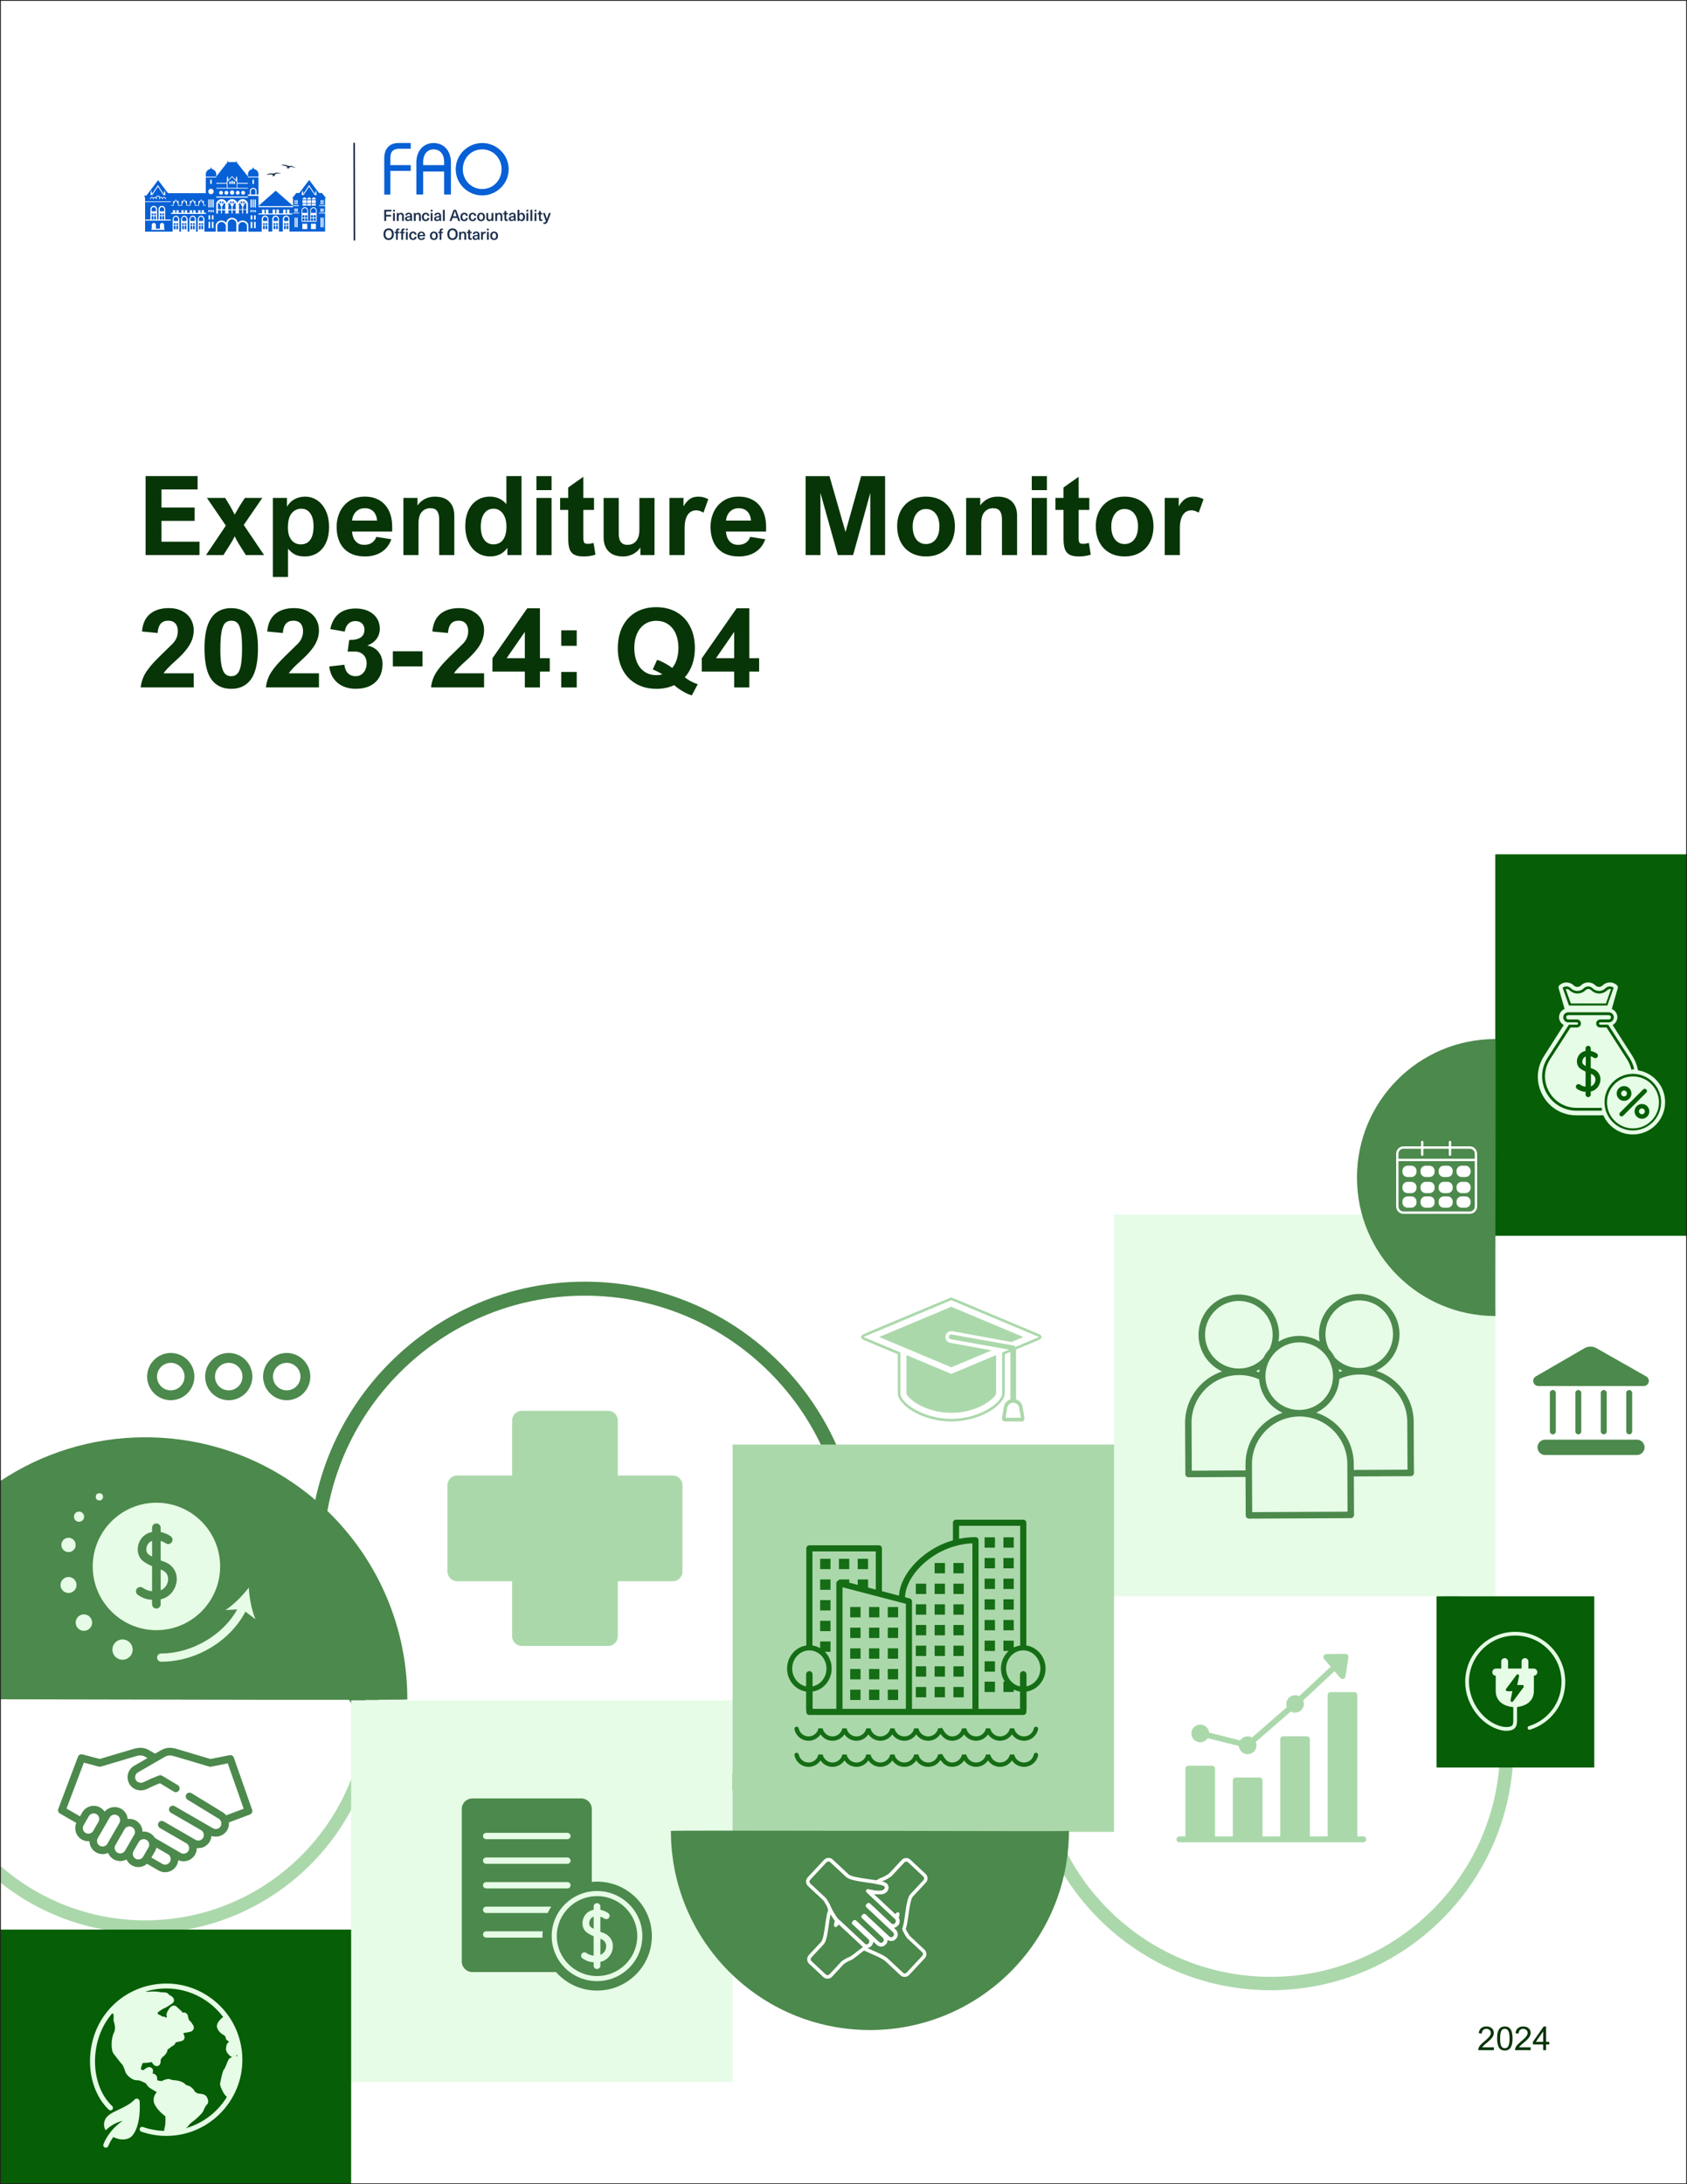 <?xml version="1.0" encoding="UTF-8"?><svg id="Layer_1" xmlns="http://www.w3.org/2000/svg" viewBox="0 0 1000 1294.12"><rect x="0" y="0" width="1000" height="1294.12" fill="#333333" stroke="none"/><defs><style>.cls-1{fill:none;stroke:#231f20;stroke-miterlimit:10;}.cls-2{fill:#4c894c;}.cls-2,.cls-3,.cls-4,.cls-5,.cls-6,.cls-7,.cls-8,.cls-9,.cls-10{stroke-width:0px;}.cls-3{fill:#192c4a;}.cls-4{fill:#073507;}.cls-5{fill:#065e06;}.cls-6{fill:#0760d5;}.cls-7{fill:#156d15;}.cls-8{fill:#abd8ab;}.cls-9{fill:#fff;}.cls-10{fill:#e6fce6;}</style></defs><rect class="cls-9" x=".01" width="999.99" height="1294.1"/><path class="cls-4" d="m878.64,1213.02h6.9v1.67h-9.3c0-.81.27-1.6.81-2.38s1.37-1.63,2.48-2.55l1.12-.93c1.07-.89,1.85-1.68,2.34-2.37.49-.7.74-1.36.74-2,0-.45-.11-.86-.34-1.23-.23-.36-.55-.65-.95-.86-.4-.21-.85-.31-1.35-.31-.82,0-1.47.24-1.95.72-.48.48-.74,1.19-.79,2.12l-1.79-.28c.08-.82.32-1.53.71-2.13s.92-1.05,1.58-1.37c.66-.32,1.42-.47,2.28-.47s1.66.17,2.32.51c.66.34,1.17.8,1.52,1.38.35.58.53,1.23.53,1.95,0,.88-.3,1.75-.9,2.6-.6.85-1.49,1.77-2.67,2.75l-1.3,1.08c-.5.42-.9.79-1.22,1.1-.31.31-.57.64-.79,1Z"/><path class="cls-4" d="m887.44,1207.81c0-1.47.13-2.71.38-3.71.25-1,.71-1.82,1.38-2.47.66-.65,1.6-.98,2.81-.98,1.52,0,2.66.57,3.43,1.7.77,1.14,1.15,2.95,1.15,5.43s-.37,4.14-1.11,5.34-1.89,1.8-3.47,1.8-2.83-.62-3.52-1.86c-.7-1.24-1.04-2.99-1.04-5.26Zm4.54-5.74c-.63,0-1.15.18-1.55.55-.4.37-.71.97-.91,1.81-.2.84-.31,1.96-.31,3.38s.1,2.52.3,3.36c.2.83.5,1.43.9,1.8.41.37.94.55,1.59.55s1.18-.18,1.59-.55c.41-.37.71-.97.91-1.8.2-.83.3-1.95.3-3.36s-.1-2.54-.31-3.38c-.21-.84-.52-1.44-.93-1.81-.41-.37-.94-.55-1.59-.55Z"/><path class="cls-4" d="m900.45,1213.02h6.9v1.67h-9.3c0-.81.27-1.6.81-2.38s1.37-1.63,2.48-2.55l1.12-.93c1.07-.89,1.85-1.68,2.34-2.37.49-.7.74-1.36.74-2,0-.45-.11-.86-.34-1.23-.23-.36-.55-.65-.95-.86-.4-.21-.85-.31-1.35-.31-.82,0-1.47.24-1.95.72-.48.48-.74,1.19-.79,2.12l-1.79-.28c.08-.82.32-1.53.71-2.13s.92-1.05,1.58-1.37c.66-.32,1.42-.47,2.28-.47s1.66.17,2.32.51c.66.34,1.17.8,1.52,1.38.35.58.53,1.23.53,1.95,0,.88-.3,1.75-.9,2.6-.6.85-1.49,1.77-2.67,2.75l-1.3,1.08c-.5.42-.9.79-1.22,1.1-.31.31-.57.64-.79,1Z"/><path class="cls-4" d="m916.46,1209.75h1.9v1.59h-1.9v3.35h-1.72v-3.35h-6.08v-1.59l6.39-9.09h1.42v9.09Zm-6.04,0h4.32v-6.08h-.04l-4.28,6.08Z"/><path class="cls-8" d="m86.12,868.41c-32.53,0-62.45,11.3-86.11,30.14v9.95c23.03-20.18,53.16-32.45,86.11-32.45,72.16,0,130.87,58.71,130.87,130.87s-58.71,130.87-130.87,130.87c-32.95,0-63.08-12.27-86.11-32.45v9.95c23.66,18.84,53.58,30.14,86.11,30.14,76.37,0,138.51-62.14,138.51-138.51s-62.14-138.51-138.51-138.51Z"/><path class="cls-8" d="m753.17,1179.2c-79.39,0-143.97-64.58-143.97-143.97s64.58-143.97,143.97-143.97,143.97,64.58,143.97,143.97-64.58,143.97-143.97,143.97Zm0-280c-75.01,0-136.03,61.02-136.03,136.03s61.02,136.03,136.03,136.03,136.03-61.02,136.03-136.03-61.02-136.03-136.03-136.03Z"/><path class="cls-2" d="m346.66,1086.02c-90.05,0-163.32-73.26-163.32-163.32s73.26-163.32,163.32-163.32,163.32,73.26,163.32,163.32-73.26,163.32-163.32,163.32Zm0-318.35c-85.49,0-155.03,69.55-155.03,155.03s69.55,155.03,155.03,155.03,155.04-69.55,155.04-155.03-69.55-155.03-155.04-155.03Z"/><rect class="cls-10" x="208.14" y="1007.43" width="226.12" height="226.12"/><rect class="cls-10" x="660.37" y="719.69" width="226.12" height="226.12"/><rect class="cls-5" y="1143.27" width="208.14" height="150.83"/><rect class="cls-5" x="886.34" y="506.18" width="113.66" height="226.03"/><rect class="cls-5" x="851.53" y="945.8" width="93.5" height="101.45"/><rect class="cls-8" x="434.25" y="855.87" width="226.12" height="229.51"/><path class="cls-2" d="m397.67,1084.81c-.47-.55,236.1.39,235.95,0,0,65.15-52.82,117.97-117.97,117.97s-117.97-52.82-117.97-117.97Z"/><path class="cls-2" d="m886.43,615.61c.38-.33-.27,164.23,0,164.13-45.32,0-82.06-36.74-82.06-82.06s36.74-82.06,82.06-82.06Z"/><path class="cls-2" d="m86.12,851.58c-31.85,0-61.46,9.59-86.11,26.04v129.21c91.69.14,241.88.59,241.45.09,0-85.79-69.55-155.34-155.34-155.34Z"/><rect class="cls-7" x="554.02" y="926.05" width="6.13" height="6.13"/><rect class="cls-7" x="565.16" y="926.05" width="6.13" height="6.13"/><rect class="cls-7" x="554.02" y="938.3" width="6.13" height="6.13"/><rect class="cls-7" x="542.88" y="938.3" width="6.13" height="6.13"/><rect class="cls-7" x="565.16" y="938.3" width="6.13" height="6.13"/><rect class="cls-7" x="554.02" y="950.54" width="6.13" height="6.13"/><rect class="cls-7" x="542.88" y="950.54" width="6.13" height="6.13"/><rect class="cls-7" x="565.16" y="950.54" width="6.13" height="6.13"/><rect class="cls-7" x="554.02" y="962.78" width="6.13" height="6.13"/><rect class="cls-7" x="542.88" y="962.78" width="6.13" height="6.13"/><rect class="cls-7" x="565.16" y="962.78" width="6.13" height="6.13"/><rect class="cls-7" x="554.02" y="975.03" width="6.13" height="6.13"/><rect class="cls-7" x="542.88" y="975.03" width="6.13" height="6.13"/><rect class="cls-7" x="565.16" y="975.03" width="6.13" height="6.13"/><rect class="cls-7" x="554.02" y="987.27" width="6.13" height="6.13"/><rect class="cls-7" x="542.88" y="987.27" width="6.13" height="6.13"/><rect class="cls-7" x="565.16" y="987.27" width="6.13" height="6.13"/><rect class="cls-7" x="554.02" y="999.51" width="6.13" height="6.13"/><rect class="cls-7" x="542.88" y="999.51" width="6.13" height="6.13"/><rect class="cls-7" x="565.16" y="999.51" width="6.13" height="6.13"/><rect class="cls-7" x="515.12" y="952.14" width="6.13" height="6.13"/><rect class="cls-7" x="503.98" y="952.14" width="6.13" height="6.13"/><rect class="cls-7" x="526.25" y="952.14" width="6.13" height="6.13"/><rect class="cls-7" x="515.12" y="964.38" width="6.13" height="6.13"/><rect class="cls-7" x="503.98" y="964.38" width="6.13" height="6.13"/><rect class="cls-7" x="526.25" y="964.38" width="6.13" height="6.13"/><rect class="cls-7" x="515.12" y="976.63" width="6.13" height="6.13"/><rect class="cls-7" x="503.98" y="976.63" width="6.13" height="6.13"/><rect class="cls-7" x="526.25" y="976.63" width="6.13" height="6.13"/><rect class="cls-7" x="515.12" y="988.87" width="6.13" height="6.13"/><rect class="cls-7" x="503.98" y="988.87" width="6.13" height="6.13"/><rect class="cls-7" x="526.25" y="988.87" width="6.13" height="6.13"/><rect class="cls-7" x="515.12" y="1001.11" width="6.13" height="6.13"/><rect class="cls-7" x="503.98" y="1001.11" width="6.13" height="6.13"/><rect class="cls-7" x="526.25" y="1001.11" width="6.13" height="6.13"/><path class="cls-7" d="m606.95,1031.39c-2.91,0-5.54-1.49-7.09-3.8-1.55,2.31-4.19,3.8-7.09,3.8s-5.54-1.49-7.09-3.8c-1.55,2.31-4.19,3.8-7.09,3.8s-5.54-1.49-7.09-3.8c-1.55,2.31-4.19,3.8-7.09,3.8-3.32,0-5.46-1.96-6.9-4.1-1.52,2.48-4.26,4.1-7.29,4.1s-5.54-1.49-7.09-3.8c-1.55,2.31-4.19,3.8-7.09,3.8s-5.54-1.49-7.09-3.8c-1.55,2.31-4.19,3.8-7.09,3.8s-5.54-1.49-7.09-3.8c-1.55,2.31-4.19,3.8-7.09,3.8s-5.54-1.49-7.09-3.8c-1.55,2.31-4.19,3.8-7.09,3.8s-5.54-1.49-7.09-3.8c-1.55,2.31-4.19,3.8-7.09,3.8-4.03,0-7.55-2.86-8.36-6.81-.14-.7.31-1.38,1-1.52.7-.15,1.38.31,1.52,1,.57,2.75,3.02,4.75,5.83,4.75s5.27-2,5.83-4.75h2.53c.57,2.75,3.02,4.75,5.83,4.75s5.26-2,5.83-4.75h2.53c.57,2.75,3.02,4.75,5.83,4.75s5.27-2,5.83-4.75h2.53c.57,2.75,3.02,4.75,5.83,4.75s5.27-2,5.83-4.75h2.53c.57,2.75,3.02,4.75,5.83,4.75s5.27-2,5.83-4.75h2.53c.57,2.75,3.02,4.75,5.83,4.75s5.27-2,5.83-4.75l2.42-.3c1.69,3.49,3.52,5.05,5.93,5.05,2.81,0,5.26-2,5.83-4.75h2.53c.57,2.75,3.02,4.75,5.83,4.75s5.27-2,5.83-4.75h2.53c.57,2.75,3.02,4.75,5.83,4.75s5.27-2,5.83-4.75h2.53c.57,2.75,3.02,4.75,5.83,4.75s5.27-2,5.83-4.75c.14-.7.82-1.15,1.52-1,.7.14,1.15.83,1,1.52-.81,3.94-4.33,6.81-8.36,6.81Z"/><path class="cls-7" d="m606.95,1046.85c-2.91,0-5.54-1.49-7.09-3.8-1.55,2.31-4.19,3.8-7.09,3.8s-5.54-1.49-7.09-3.8c-1.55,2.31-4.19,3.8-7.09,3.8s-5.54-1.49-7.09-3.8c-1.55,2.31-4.19,3.8-7.09,3.8-3.32,0-5.46-1.96-6.9-4.1-1.52,2.48-4.26,4.1-7.29,4.1s-5.54-1.49-7.09-3.8c-1.55,2.31-4.19,3.8-7.09,3.8s-5.54-1.49-7.09-3.8c-1.55,2.31-4.19,3.8-7.09,3.8s-5.54-1.49-7.09-3.8c-1.55,2.31-4.19,3.8-7.09,3.8s-5.54-1.49-7.09-3.8c-1.55,2.31-4.19,3.8-7.09,3.8s-5.54-1.49-7.09-3.8c-1.55,2.31-4.19,3.8-7.09,3.8-4.03,0-7.55-2.86-8.36-6.81-.14-.7.31-1.38,1-1.52.7-.15,1.38.31,1.52,1,.57,2.75,3.02,4.75,5.83,4.75s5.27-1.99,5.83-4.75h2.53c.57,2.75,3.02,4.75,5.83,4.75s5.26-1.99,5.83-4.75h2.53c.57,2.75,3.02,4.75,5.83,4.75s5.27-1.99,5.83-4.75h2.53c.57,2.75,3.02,4.75,5.83,4.75s5.27-1.99,5.83-4.75h2.53c.57,2.75,3.02,4.75,5.83,4.75s5.27-1.99,5.83-4.75h2.53c.57,2.75,3.02,4.75,5.83,4.75s5.27-1.99,5.83-4.75l2.42-.3c1.69,3.49,3.52,5.05,5.93,5.05,2.81,0,5.26-1.99,5.83-4.75h2.53c.57,2.75,3.02,4.75,5.83,4.75s5.27-1.99,5.83-4.75h2.53c.57,2.75,3.02,4.75,5.83,4.75s5.27-1.99,5.83-4.75h2.53c.57,2.75,3.02,4.75,5.83,4.75s5.27-1.99,5.83-4.75c.14-.7.82-1.15,1.52-1,.7.14,1.15.83,1,1.52-.81,3.94-4.32,6.81-8.36,6.81Z"/><rect class="cls-7" x="497.29" y="923.57" width="6.13" height="6.13"/><rect class="cls-7" x="486.16" y="923.57" width="6.13" height="6.13"/><rect class="cls-7" x="508.43" y="923.57" width="6.13" height="6.13"/><rect class="cls-7" x="486.16" y="935.81" width="6.13" height="6.13"/><rect class="cls-7" x="486.16" y="948.06" width="6.13" height="6.13"/><rect class="cls-7" x="486.16" y="960.3" width="6.13" height="6.13"/><rect class="cls-7" x="583.65" y="910.85" width="6.13" height="6.13"/><rect class="cls-7" x="594.79" y="910.85" width="6.13" height="6.13"/><rect class="cls-7" x="583.65" y="923.09" width="6.13" height="6.13"/><rect class="cls-7" x="594.79" y="923.09" width="6.13" height="6.13"/><rect class="cls-7" x="583.65" y="935.33" width="6.13" height="6.13"/><rect class="cls-7" x="594.79" y="935.33" width="6.13" height="6.13"/><rect class="cls-7" x="583.65" y="947.58" width="6.13" height="6.13"/><rect class="cls-7" x="594.79" y="947.58" width="6.13" height="6.13"/><rect class="cls-7" x="583.65" y="959.82" width="6.13" height="6.13"/><rect class="cls-7" x="594.79" y="959.82" width="6.13" height="6.13"/><rect class="cls-7" x="583.65" y="972.06" width="6.13" height="6.13"/><rect class="cls-7" x="583.65" y="984.31" width="6.13" height="6.13"/><rect class="cls-7" x="583.65" y="996.37" width="6.13" height="6.13"/><path class="cls-7" d="m608.23,974.91s.1,0,.15.01v-72.71c0-1.01-.82-1.82-1.82-1.82h-39.86c-1.01,0-1.82.82-1.82,1.82v10.42c-6.76,1.94-13.14,5.34-18.67,10.02-7.97,6.75-12.87,15.17-13.32,22.76l-10.1-2.64v-25.38c0-1.01-.82-1.82-1.82-1.82h-41.2c-1.01,0-1.82.82-1.82,1.82v57.53s.1,0,.15-.01c-6.5.86-11.55,6.67-11.55,13.69s4.92,12.67,11.29,13.65v10.93c0,.18.06.35.11.52v.59c0,1.01.82,1.82,1.82,1.82h126.8c1.01,0,1.82-.82,1.82-1.82v-.59c.05-.17.11-.34.11-.52v-10.93c6.38-.98,11.29-6.72,11.29-13.65s-5.05-12.83-11.55-13.69Zm-128.47,15.23c-1.06,0-1.93.86-1.93,1.93v7.1c-4.68-.96-8.24-5.33-8.24-10.56,0-5.93,4.56-10.76,10.16-10.76s10.16,4.83,10.16,10.76c0,5.24-3.55,9.6-8.24,10.56v-7.1c0-1.06-.86-1.93-1.93-1.93Zm16-52.07v74.41h-14.07v-10.23c6.38-.98,11.29-6.72,11.29-13.65,0-3.9-1.56-7.42-4.05-9.93h3.36v-6.13h-6.13v3.99c-1.43-.83-3.03-1.4-4.72-1.62.05,0,.1,0,.15.01v-55.71h37.55v22.61l-4.57-1.19v-4.81h-6.13v3.21l-5-1.31v-1.9h-6.13v.47c-.3.05-.58.16-.82.35-.45.35-.71.88-.71,1.44Zm41.2,74.41h-37.55v-72.05l19.73,5.16,3.65.95,10.06,2.63,3.65.95.48.12v62.24Zm39.44,0h-35.8v-63.65c0-.83-.56-1.55-1.36-1.76l-2.75-.72c.09-6.68,4.69-14.67,12.07-20.92,4.86-4.11,10.42-7.15,16.31-9l3.65-.98c2.59-.58,5.23-.94,7.89-1.05v98.07Zm28.22,0h-24.58v-99.93c0-1.01-.82-1.82-1.82-1.82-3.27,0-6.52.35-9.71,1.01v-7.7h36.22v70.89s.1,0,.15-.01c-1.4.19-2.73.61-3.96,1.22v-4.07h-6.13v6.13h3.11c-2.79,2.53-4.56,6.25-4.56,10.41,0,2.88.86,5.55,2.31,7.76h-.86v6.13h6.13v-1.43c1.16.57,2.4.98,3.71,1.18v10.23Zm3.86-13.32v-7.1c0-1.06-.86-1.93-1.93-1.93s-1.93.86-1.93,1.93v7.1c-4.68-.96-8.24-5.33-8.24-10.56,0-5.93,4.56-10.76,10.16-10.76s10.16,4.83,10.16,10.76c0,5.24-3.55,9.6-8.24,10.56Z"/><path class="cls-2" d="m149.44,1072.23l-10.82-30.83c-.37-1.06-1.46-1.68-2.56-1.46l-11.27,2.25-19.81-5.89c-2.86-.85-5.99-1.36-9.52.68l-3.53,2.04-3.53-2.04c-3.53-2.04-6.67-1.53-9.52-.68l-19.74,5.87-10.25-2.7c-1.11-.29-2.27.3-2.68,1.38l-11.65,30.89c-.39,1.03.03,2.19.98,2.74l9.69,5.59c-.69,1.6-.82,3.37-.36,5.09.54,2.02,1.83,3.7,3.63,4.74,1.43.82,3.01,1.14,4.53,1.02.06,2.63,1.45,5.17,3.89,6.58,2.27,1.31,4.92,1.35,7.14.34.63,1.53,1.76,2.88,3.3,3.77,1.8,1.04,3.9,1.31,5.91.77.59-.16,1.16-.38,1.68-.66.67,1.44,1.76,2.64,3.16,3.45,1.22.71,2.56,1.04,3.89,1.04,1.87,0,3.71-.67,5.14-1.92l6.84,3.95c1.22.71,2.56,1.04,3.88,1.04,2.7,0,5.32-1.4,6.77-3.9.6-1.03.93-2.15,1.02-3.27,1.63.73,3.45.88,5.2.41,2.02-.54,3.7-1.83,4.74-3.63.72-1.24,1.05-2.6,1.04-3.93,3,.35,6.07-1.06,7.68-3.84.61-1.06.95-2.22,1.03-3.37,3.47,1.23,7.44-.15,9.35-3.45.83-1.43,1.15-3.02,1.01-4.55l12.41-4.65c1.15-.43,1.74-1.7,1.33-2.85h0Zm-98.7,13.77c-.76-.44-1.3-1.15-1.53-2-.23-.86-.11-1.74.32-2.5l3.14-5.44c.44-.76,1.15-1.3,2-1.53.86-.23,1.74-.11,2.5.32,1.57.91,2.12,2.93,1.21,4.5l-3.14,5.45s0,0,0,0c-.91,1.57-2.93,2.11-4.5,1.2h0Zm12.93,6.39c-.91,1.57-2.93,2.12-4.51,1.21-1.58-.91-2.12-2.93-1.21-4.51l1.18-2.04s0,0,0,0l3.15-5.45s0,0,0,0h0s0,0,0,0l2.78-4.81c.44-.76,1.15-1.3,2-1.53.86-.23,1.74-.11,2.5.32.76.44,1.3,1.15,1.53,2,.23.86.11,1.74-.32,2.5l-.83,1.43s0,0,0,0c0,0,0,0,0,0l-5.44,9.42s0,0,0,0h0s0,0,0,0l-.83,1.44Zm10.44,4.11c-.44.76-1.15,1.3-2,1.53-.86.23-1.74.11-2.5-.32-1.57-.91-2.12-2.93-1.21-4.5h0s0,0,0,0c0,0,0,0,0,0l5.44-9.42s0,0,0,0c.91-1.58,2.93-2.12,4.51-1.21.76.44,1.3,1.15,1.53,2,.23.86.11,1.74-.32,2.5l-1.15,1.99s0,0,0,0l-3.14,5.44s0,0,0,0c0,0,0,0,0,0l-1.14,1.98Zm6.25,4.76c-.76-.44-1.3-1.15-1.53-2-.23-.86-.11-1.74.32-2.5l3.14-5.44c.91-1.57,2.93-2.12,4.51-1.21,1.57.91,2.12,2.93,1.21,4.51l-3.14,5.44c-.91,1.58-2.93,2.12-4.51,1.21Zm20.37,1.86c-.91,1.58-2.93,2.12-4.51,1.21l-6.47-3.74,2.15-3.73c.4-.69.68-1.42.85-2.16l6.77,3.91s0,0,0,0,0,0,0,0h0c1.57.92,2.11,2.93,1.2,4.5h0Zm33.31-27.57c-.59-.75-1.34-1.4-2.21-1.91-.82-.47-12.99-7.97-18.32-11.19-1.06-.64-2.45-.3-3.09.76-.64,1.06-.3,2.45.76,3.09,5.35,3.24,17.55,10.75,18.4,11.24,1.58.91,2.12,2.93,1.21,4.51-.91,1.58-2.93,2.12-4.51,1.21l-4.82-2.78s0,0,0,0h0s-17.9-10.33-17.9-10.33c-1.08-.62-2.45-.25-3.07.82-.62,1.08-.25,2.45.82,3.07l17.9,10.33s0,0,0,0t0,0h0c1.57.91,2.11,2.93,1.2,4.5-.91,1.58-2.93,2.12-4.51,1.21l-3.17-1.83s0,0,0,0h0s-15.71-9.07-15.71-9.07c-1.08-.62-2.45-.25-3.07.82-.62,1.08-.25,2.45.82,3.07l15.71,9.07s0,0,0,0c1.57.91,2.12,2.93,1.21,4.51-.44.76-1.15,1.3-2,1.53-.85.23-1.74.11-2.5-.32l-5.4-3.12s0,0,0,0h0s-9.91-5.72-9.91-5.72c-.66-1.12-1.61-2.09-2.81-2.79-1.44-.83-3.03-1.15-4.57-1.01-.02-.6-.11-1.2-.27-1.79-.54-2.02-1.83-3.7-3.63-4.74-1.55-.89-3.27-1.19-4.92-.97-.04-.43-.12-.85-.23-1.28-.54-2.02-1.83-3.7-3.63-4.74-3.3-1.9-7.42-1.12-9.82,1.68-.64-.96-1.51-1.79-2.57-2.41-1.8-1.04-3.9-1.31-5.91-.77-2.02.54-3.7,1.83-4.74,3.63l-1.35,2.34-7.99-4.61,10.26-27.2,8.9,2.35c.4.11.82.1,1.21-.02l20.34-6.05c2.37-.7,4.02-.87,5.99.27l1.28.74-7.88,4.55c-3.75,2.17-5.04,6.98-2.87,10.73,2.09,3.63,6.65,4.89,10.6,2.94,2.12-1.05,5.21-2.44,7.54-3.32,1.7,1.02,5.51,3.33,8.23,4.98,1.06.64,2.45.3,3.09-.76.64-1.06.3-2.45-.76-3.09-2.62-1.59-4.9-2.97-6.54-3.96-.82-.5-1.48-.89-1.93-1.16-1-.6-1.23-.74-1.87-.74-.25,0-.5.04-.74.13-2.66.93-6.54,2.67-9.02,3.89-1.79.89-3.82.39-4.71-1.16-.93-1.6-.37-3.66,1.23-4.58l15.91-9.18c1.97-1.14,3.63-.97,5.99-.27l20.34,6.05c.35.1.72.12,1.08.05l9.9-1.98,9.44,26.9-10.43,3.91Z"/><path class="cls-2" d="m101.22,829.62c-7.72,0-14-6.28-14-14s6.28-14,14-14,14,6.28,14,14-6.28,14-14,14Zm0-22.15c-4.49,0-8.15,3.66-8.15,8.15s3.66,8.15,8.15,8.15,8.15-3.66,8.15-8.15-3.66-8.15-8.15-8.15Z"/><path class="cls-2" d="m135.59,829.62c-7.72,0-14-6.28-14-14s6.28-14,14-14,14,6.28,14,14-6.28,14-14,14Zm0-22.15c-4.49,0-8.15,3.66-8.15,8.15s3.66,8.15,8.15,8.15,8.15-3.66,8.15-8.15-3.66-8.15-8.15-8.15Z"/><path class="cls-2" d="m169.95,829.62c-7.72,0-14-6.28-14-14s6.28-14,14-14,14,6.28,14,14-6.28,14-14,14Zm0-22.15c-4.49,0-8.15,3.66-8.15,8.15s3.66,8.15,8.15,8.15,8.15-3.66,8.15-8.15-3.66-8.15-8.15-8.15Z"/><path class="cls-2" d="m838.02,842.51c-.07-14.21-9.42-26.23-22.26-30.38,8.19-3.81,13.87-12.1,13.83-21.72-.06-13.17-10.82-23.82-23.99-23.76-13.17.06-23.82,10.82-23.76,23.99,0,1.43.17,2.82.42,4.2-3.59-2.13-7.77-3.37-12.25-3.34-4.46.02-8.62,1.29-12.19,3.45.24-1.38.39-2.78.38-4.21-.06-13.17-10.82-23.82-23.99-23.76-13.17.06-23.82,10.82-23.76,23.99.05,9.6,5.78,17.83,13.98,21.58-12.79,4.28-22.02,16.39-21.95,30.6l.15,30.19c0,1.07.86,1.92,1.93,1.91l33.75-.16.11,22.78c0,1.07.86,1.92,1.93,1.91l60.37-.29c1.07,0,1.92-.86,1.91-1.93l-.11-22.78,33.75-.16c1.07,0,1.92-.86,1.88-1.9l-.15-30.19Zm-44.14-29.6c-.06-.62-.17-1.23-.28-1.84.71.42,1.43.8,2.17,1.14-.64.21-1.27.45-1.89.7Zm11.74-42.44c11.06-.05,20.08,8.88,20.13,19.94.05,11.06-8.88,20.08-19.93,20.13-5.53.03-10.66-2.14-14.48-6.1-.98-1.9-2.21-3.64-3.65-5.2-1.3-2.71-1.99-5.6-2-8.64-.05-11.06,8.88-20.08,19.93-20.13Zm-35.58,24.87c11.06-.05,20.08,8.88,20.13,19.93.05,11.06-8.88,20.08-19.94,20.13-11.06.05-20.08-8.88-20.13-19.93-.05-11.06,8.88-20.08,19.94-20.13Zm-23.67,17.78c-.62-.25-1.24-.47-1.87-.68.73-.35,1.44-.73,2.14-1.15-.1.6-.2,1.21-.26,1.83Zm-32.06-22.2c-.05-11.06,8.88-20.08,19.93-20.13s20.08,8.88,20.13,19.93c.01,3.03-.62,5.93-1.91,8.65-1.43,1.58-2.66,3.35-3.63,5.27-3.81,3.98-8.91,6.19-14.39,6.21-11.06.05-20.08-8.88-20.13-19.93Zm-7.87,80.45l-.14-28.27c-.08-15.5,12.4-28.17,27.87-28.39.1,0,.19.01.29.01.11,0,.23-.02.34-.02,4.04.03,7.93.9,11.56,2.58.7,8.82,6.2,16.27,13.88,19.79-12.79,4.28-22.02,16.39-21.95,30.6l.02,3.54-31.86.16Zm35.82,24.55l-.14-28.26c-.08-15.59,12.54-28.33,28.13-28.4,15.59-.08,28.33,12.54,28.4,28.13l.03,5.49s0,0,0,0,0,0,0,0l.11,22.78-56.53.28Zm60.25-24.99l-.02-3.57c-.07-14.21-9.42-26.23-22.25-30.38,7.64-3.59,13.06-11.09,13.68-19.91,3.72-1.76,7.71-2.67,11.87-2.69,0,0,0,0,0,0,0,0,0,0,0,0,15.59-.07,28.32,12.54,28.4,28.13l.14,28.26-31.83.16Z"/><path class="cls-2" d="m349.33,1138.7c-.24,1.28.08,2.44.85,3.03.49.38,1.08.74,1.73,1.09v-7.23c-1.56.52-2.35,1.94-2.57,3.11Z"/><path class="cls-2" d="m353.9,1123.43c-13.15,0-23.85,10.62-23.85,23.68s10.7,23.68,23.85,23.68,23.85-10.62,23.85-23.68-10.7-23.68-23.85-23.68Zm9.29,31.22c-.56,3.3-3.05,6.83-7.31,7.75v2.25c0,1.09-.89,1.97-1.99,1.97s-1.99-.88-1.99-1.97v-2.04c-2.27-.11-3.99-.58-6.54-2.23-.92-.6-1.18-1.82-.58-2.73.6-.91,1.83-1.17,2.75-.57,1.75,1.13,2.79,1.49,4.36,1.59v-11.45c-1.82-.79-3.13-1.54-4.18-2.36-1.94-1.51-2.82-4.14-2.3-6.87.57-2.99,2.66-5.37,5.46-6.2.35-.1.69-.18,1.02-.25v-1.95c0-1.09.89-1.97,1.99-1.97s1.99.88,1.99,1.97v1.96c2.71.52,4.56,1.88,4.68,1.97.88.66,1.05,1.9.38,2.77-.66.87-1.9,1.04-2.78.39-.04-.03-.94-.67-2.29-1.06v8.95c.51.19,1.02.37,1.52.55,4.25,1.49,6.52,5.24,5.79,9.56Z"/><path class="cls-2" d="m356.07,1148.81c-.07-.02-.13-.05-.19-.07v9.52c1.95-.79,3.1-2.59,3.38-4.28.15-.9.37-3.93-3.19-5.18Z"/><path class="cls-2" d="m353.9,1114.83c-1.04,0-2.07.06-3.09.16,0,0-1.02.1,0,0v-43.18c0-3.45-2.82-6.25-6.29-6.25h-64.5c-3.47,0-6.29,2.8-6.29,6.25v90.37c0,3.45,2.82,6.25,6.29,6.25h49.54c5.96,6.71,14.65,10.97,24.35,10.97,17.92,0,32.5-14.48,32.5-32.28s-14.58-32.28-32.5-32.28Zm-65.7-28.88h48.13c1.04,0,1.89.84,1.89,1.88s-.85,1.88-1.89,1.88h-48.13c-1.04,0-1.89-.84-1.89-1.88s.85-1.88,1.89-1.88Zm0,14.58h48.13c1.04,0,1.89.84,1.89,1.88s-.85,1.88-1.89,1.88h-48.13c-1.04,0-1.89-.84-1.89-1.88s.85-1.88,1.89-1.88Zm0,14.58h48.13c1.04,0,1.89.84,1.89,1.88s-.85,1.88-1.89,1.88h-48.13c-1.04,0-1.89-.84-1.89-1.88s.85-1.88,1.89-1.88Zm0,14.58h38.53c-.78,1.2-1.49,2.45-2.11,3.76h-.13c-.79,1.67-1.44,3.42-1.94,5.22.5-1.81,1.15-3.55,1.94-5.22h-36.3c-1.04,0-1.89-.84-1.89-1.88s.85-1.88,1.89-1.88Zm34.87,27.58c-.49-1.46-.87-2.97-1.14-4.51-.27-1.54-.44-3.13-.48-4.74h-33.24c-1.04,0-1.89-.84-1.89-1.88s.85-1.88,1.89-1.88h33.49c-.08.94-.13,1.88-.13,2.84,0,.31.01.61.02.91h-.13c.05,1.61.21,3.19.48,4.74.27,1.54.66,3.05,1.14,4.51.49,1.46,1.08,2.88,1.76,4.24-.68-1.36-1.27-2.77-1.76-4.24Zm6.48,11.15,24.35,5.38c-14.82,0-26.87-11.97-26.87-26.69s12.06-26.69,26.87-26.69,26.87,11.97,26.87,26.69-12.05,26.69-26.87,26.69Z"/><path class="cls-2" d="m974.35,821.19h-62.47c-1.39,0-2.57-.9-2.93-2.25-.36-1.34.2-2.72,1.41-3.41l28.86-16.72c2.18-1.26,4.9-1.28,7.1-.03l29.53,16.75c1.21.69,1.79,2.06,1.43,3.41-.36,1.35-1.53,2.26-2.93,2.26Z"/><path class="cls-2" d="m970.3,862.09h-54.38c-2.51,0-4.55-2.04-4.55-4.55s2.04-4.55,4.55-4.55h54.38c2.51,0,4.55,2.04,4.55,4.55s-2.04,4.55-4.55,4.55Z"/><path class="cls-2" d="m965.75,849.84c-.97,0-1.76-.79-1.76-1.76v-22.75c0-.97.79-1.76,1.76-1.76s1.76.79,1.76,1.76v22.75c0,.97-.79,1.76-1.76,1.76Z"/><path class="cls-2" d="m950.66,849.84c-.97,0-1.76-.79-1.76-1.76v-22.75c0-.97.79-1.76,1.76-1.76s1.76.79,1.76,1.76v22.75c0,.97-.79,1.76-1.76,1.76Z"/><path class="cls-2" d="m935.57,849.84c-.97,0-1.76-.79-1.76-1.76v-22.75c0-.97.79-1.76,1.76-1.76s1.76.79,1.76,1.76v22.75c0,.97-.79,1.76-1.76,1.76Z"/><path class="cls-2" d="m920.48,849.84c-.97,0-1.76-.79-1.76-1.76v-22.75c0-.97.79-1.76,1.76-1.76s1.76.79,1.76,1.76v22.75c0,.97-.79,1.76-1.76,1.76Z"/><path class="cls-10" d="m95.56,984.56c-1.35,0-2.45-1.1-2.45-2.45s1.1-2.45,2.45-2.45c19.15,0,38.66-12.07,46.39-28.7.57-1.23,2.03-1.76,3.25-1.19,1.23.57,1.76,2.03,1.19,3.25-8.63,18.57-29.53,31.53-50.83,31.53Z"/><path class="cls-10" d="m147.47,940.64c.34,5.93,1.68,13.56,3.99,18.75l-7.92-5.96-9.9.49c4.82-3,10.22-8.56,13.82-13.27Z"/><circle class="cls-10" cx="40.62" cy="939.09" r="4.74"/><circle class="cls-10" cx="72.63" cy="977.37" r="6.01"/><circle class="cls-10" cx="49.74" cy="961.38" r="4.87"/><circle class="cls-10" cx="40.62" cy="915.36" r="4.25"/><circle class="cls-10" cx="46.84" cy="898.63" r="3.02"/><circle class="cls-10" cx="58.92" cy="886.86" r="2.16"/><path class="cls-10" d="m86.84,916.97c-.31,1.65.11,3.15,1.09,3.92.62.49,1.38.95,2.22,1.4v-9.34c-2,.67-3.02,2.5-3.3,4.02Z"/><path class="cls-10" d="m95.49,930.03c-.08-.03-.16-.06-.25-.09v12.3c2.5-1.02,3.97-3.34,4.34-5.52.2-1.16.48-5.07-4.1-6.69Z"/><path class="cls-10" d="m92.73,890.35c-20.82,0-37.76,16.94-37.76,37.76s16.94,37.76,37.76,37.76,37.76-16.94,37.76-37.76-16.94-37.76-37.76-37.76Zm11.88,47.22c-.72,4.26-3.91,8.82-9.37,10.02v2.9c0,1.41-1.14,2.55-2.55,2.55s-2.55-1.14-2.55-2.55v-2.64c-2.91-.14-5.12-.75-8.38-2.88-1.18-.77-1.51-2.35-.74-3.53.77-1.18,2.35-1.51,3.53-.74,2.24,1.47,3.58,1.92,5.59,2.05v-14.79c-2.33-1.03-4.02-1.99-5.36-3.05-2.48-1.95-3.62-5.35-2.95-8.88.73-3.86,3.41-6.93,7-8.01.44-.13.88-.24,1.31-.32v-2.52c0-1.41,1.14-2.55,2.55-2.55s2.55,1.14,2.55,2.55v2.54c3.48.67,5.85,2.43,6,2.54,1.12.85,1.34,2.45.49,3.57-.85,1.12-2.44,1.34-3.56.5-.05-.04-1.2-.86-2.93-1.37v11.56c.65.25,1.31.48,1.94.71,5.45,1.92,8.36,6.77,7.43,12.34Z"/><path class="cls-10" d="m973.28,656.74c-.96,0-1.73.78-1.73,1.73s.78,1.73,1.73,1.73,1.73-.78,1.73-1.73-.78-1.73-1.73-1.73Z"/><path class="cls-10" d="m945.68,640.34c.12-.7.29-3.06-2.47-4.04-.05-.02-.1-.03-.15-.05v7.42c1.51-.62,2.4-2.02,2.62-3.33Z"/><path class="cls-10" d="m939.99,626c-1.21.41-1.82,1.51-1.99,2.42-.19.99.06,1.9.66,2.36.38.3.83.58,1.34.85v-5.63Z"/><path class="cls-10" d="m967.98,637.77c-8.49,0-15.4,6.91-15.4,15.4s6.91,15.4,15.4,15.4,15.4-6.91,15.4-15.4-6.91-15.4-15.4-15.4Zm-9.68,10.1c0-2.41,1.96-4.38,4.38-4.38s4.38,1.96,4.38,4.38-1.96,4.38-4.38,4.38-4.38-1.96-4.38-4.38Zm3.86,13.2c-.26.26-.6.39-.94.39s-.68-.13-.93-.39c-.52-.52-.52-1.35,0-1.87l13.72-13.72c.52-.52,1.35-.52,1.87,0,.52.52.52,1.35,0,1.87l-13.72,13.72Zm11.13,1.79c-2.41,0-4.38-1.96-4.38-4.38s1.96-4.38,4.38-4.38,4.38,1.96,4.38,4.38-1.96,4.38-4.38,4.38Z"/><path class="cls-10" d="m964.41,647.87c0-.96-.78-1.73-1.73-1.73s-1.73.78-1.73,1.73.78,1.73,1.73,1.73,1.73-.78,1.73-1.73Z"/><path class="cls-10" d="m951.94,594.56l3.03-8.5c-.78-.19-1.63.02-2.21.61h0c-2.63,2.63-6.93,2.64-9.56,0-.91-.91-2.38-.91-3.28-.02-2.68,2.66-6.96,2.65-9.59.03-.59-.6-1.45-.81-2.22-.62l3.04,8.5h20.81Z"/><path class="cls-10" d="m970.93,634.13v-.02c-.5-2.91-1.6-5.75-3.27-8.38l-11.76-18.43c1.67-.88,2.81-2.62,2.81-4.63,0-2.2-1.37-4.08-3.29-4.86l3.56-12.45c.15-.54,0-1.12-.39-1.51-2.37-2.37-6.23-2.37-8.6,0-.57.57-1.32.88-2.12.88s-1.56-.31-2.13-.88h0c-2.36-2.37-6.21-2.38-8.58-.02l-.04.04c-1.17,1.16-3.07,1.16-4.24,0h-.01c-2.37-2.38-6.22-2.38-8.59-.01-.39.4-.54.97-.39,1.51l3.57,12.45c-1.93.77-3.3,2.66-3.3,4.86,0,2.01,1.14,3.76,2.81,4.63l-11.76,18.43c-4.55,7.13-4.84,15.82-.77,23.23,4.07,7.42,11.54,11.85,20,11.85h14c.65,0,1.3-.03,1.94-.08h0c2.97,6.72,9.69,11.42,17.51,11.42,10.57,0,19.14-8.57,19.14-19.14,0-9.53-6.97-17.41-16.09-18.88Zm-44.66-48.94l.51-.28c1.43-.78,3.23-.53,4.38.63,2.1,2.11,5.52,2.11,7.62.02,1.48-1.47,3.82-1.46,5.25-.03,2.11,2.11,5.53,2.11,7.63,0,1.15-1.15,2.95-1.41,4.38-.63l.51.28-3.77,10.58h-22.75l-3.78-10.58Zm22.27,23.59c-1.32,0-2.38-1.06-2.38-2.37s1.07-2.37,2.38-2.37h5.11c.71,0,1.29-.58,1.29-1.28s-.58-1.28-1.29-1.28h-24c-.72,0-1.3.57-1.3,1.28s.58,1.28,1.29,1.28h5.11c1.32,0,2.38,1.06,2.38,2.37s-1.07,2.37-2.38,2.37h-3.8l-12.14,18.89c-3.75,5.84-3.99,12.95-.64,19.02,3.35,6.08,9.52,9.7,16.5,9.7h13.95c.29,0,.58,0,.86-.02l.06,1.7c-.3,0-.61.02-.92.02h-13.95c-7.6,0-14.33-3.95-17.99-10.58-3.66-6.62-3.4-14.39.69-20.76l12.64-19.67h4.73c.38,0,.68-.3.68-.67s-.31-.67-.68-.67h-5.11c-1.65,0-3-1.34-3-2.98s1.34-2.98,3-2.98h24.01c1.65,0,3,1.34,3,2.98s-1.34,2.98-3,2.98h-5.11c-.38,0-.68.3-.68.67s.31.67.68.67h4.73l12.64,19.67c1.34,2.08,2.28,4.33,2.8,6.69l-1.66.37c-.48-2.16-1.34-4.23-2.57-6.14l-12.14-18.89h-3.8Zm-13.71,36.37c-.71-.46-.91-1.42-.45-2.13.46-.71,1.42-.91,2.13-.45,1.35.88,2.16,1.16,3.37,1.24v-8.92c-1.41-.62-2.42-1.2-3.24-1.84-1.5-1.17-2.18-3.23-1.78-5.35.44-2.33,2.06-4.18,4.22-4.83.27-.08.53-.14.79-.19v-1.52c0-.85.69-1.54,1.54-1.54s1.54.69,1.54,1.54v1.53c2.1.4,3.53,1.46,3.62,1.53.68.51.81,1.48.3,2.16-.51.67-1.47.81-2.15.3-.03-.02-.73-.52-1.77-.83v6.97c.39.15.79.29,1.17.43,3.29,1.16,5.04,4.08,4.48,7.45-.43,2.57-2.36,5.32-5.65,6.04v1.75c0,.85-.69,1.54-1.54,1.54s-1.54-.69-1.54-1.54v-1.59c-1.75-.09-3.09-.45-5.06-1.74Zm33.05,24.63c-9.25,0-16.77-7.52-16.77-16.77s7.52-16.77,16.77-16.77,16.77,7.52,16.77,16.77-7.52,16.77-16.77,16.77Z"/><path class="cls-10" d="m898.18,966.84c-16.35,0-29.65,13.3-29.65,29.65,0,6.8,2.46,13.61,6.93,19.18,4.41,5.49,10.34,9.05,16.29,9.77h.07c.37.03.72.04,1.05.04,2.31,0,3.89-.47,4.93-1.46,1.5-1.43,1.48-3.59,1.46-5.68v-6.93l.17-.02c4.61-.58,9.81-3.04,9.81-9.63v-8.92c1.13-.06,2.03-.96,2.03-2.08,0-1.18-.96-2.14-2.14-2.14h-3.15v-4.17c0-1.13-.9-2.03-2.03-2.03s-2.03.9-2.03,2.03v4.17h-7.98v-4.17c0-1.13-.9-2.03-2.03-2.03s-2.03.9-2.03,2.03v4.17h-3.15c-1.18,0-2.14.96-2.14,2.14s.9,2.08,2.03,2.08v8.92c0,6.6,5.15,9.06,9.79,9.63l.63.07v6.89c.02,1.77.03,3.3-.77,4.06-.69.66-2.13.93-4.29.82-11.31-1.4-21.23-13.89-21.23-26.74,0-15.13,12.31-27.43,27.43-27.43s27.43,12.31,27.43,27.43c0,12.1-7.76,22.63-19.3,26.21-.59.18-.91.8-.73,1.39.18.59.8.91,1.39.73,5.92-1.83,11.23-5.59,14.96-10.58,3.86-5.16,5.9-11.3,5.9-17.75,0-16.35-13.3-29.65-29.65-29.65Zm-2.77,40.49l1.09-5.31h-3.06c-.68,0-1.09-.82-.68-1.36l6.19-8.3c.54-.75,1.7-.2,1.5.68l-1.09,5.31h3.06c.68,0,1.09.82.68,1.36l-6.19,8.3c-.54.75-1.7.2-1.5-.68Z"/><path class="cls-10" d="m143.13,1213.6c-1.8-11.91-8.14-22.41-17.84-29.56-9.7-7.15-21.6-10.09-33.51-8.29-11.91,1.8-22.41,8.14-29.56,17.84-6.14,8.33-9.27,18.89-8.81,29.75.45,10.69,4.5,20.4,11.11,26.64.59.55,1.51.53,2.06-.06.55-.59.53-1.51-.06-2.06-12.78-12.06-13.69-36.6-1.95-52.53.62-.84,1.27-1.64,1.95-2.43.11.04.38.18.75.45.08.58.14,1.87.05,3.41v.04s0,.58,0,.58l.11.27s1.54,3.81.16,6.56c-1.9,3.8-1.81,10.44-.33,12.47l.66.86c2.58,3.34,4.3,5.54,4.86,6.13.38.6,1.47,3.55,1.62,4.12.25,1,3.44,4.9,6.99,4.74,1.16-.09,2.87.76,3.92,1.28.46.27.86.43,1.14.54.05.07.1.15.17.22.44.84,1.22,1.99,2.87,2.96.2.13.43.26.65.39.18.1.37.21.52.31l1.1.64c.35.2.77.44,1.16.67-.94,1.15-2.19,3.07-1.79,5.64.7,3.65,5.22,7.5,6.82,8.66.35,1.21.05,5.67-.29,6.63-.32.68-.33,1.36-.32,2.08-4.22-.13-8.47-.88-12.63-2.32-.76-.26-1.59.14-1.85.9-.26.76.14,1.59.9,1.85,4.91,1.71,9.94,2.53,14.9,2.53,14.01,0,27.49-6.57,36.21-18.39,7.15-9.7,10.09-21.6,8.29-33.51Zm-3.47,4.62c.36-.23.68-.5.95-.77.02.24.04.48.06.72-.31-.01-.65,0-1.01.05Zm-29.58,42.74c.58-.33,1.23-.78,1.59-1.5.46-.64,1.69-1.82,2.03-2.02h0c1.26-.77,6.07-5.01,6.67-6.41h0c.75-1.87,1.68-3.49,1.97-3.76.8-.62,1.88-2.11.11-5.06l-.09-.15-.16-.16c-1.03-1.32-4.02-1.47-4.73-1.48-.41-.14-1.43-.69-1.89-1.01-.63-1.62-2.93-3.61-4.22-3.72-.3-.05-1.11-.34-1.39-.67-1.47-1.84-5.47-2.49-6.36-2.49-.62,0-1.76-.19-2.62-.51-1.44-.59-3.18.09-4.84.85-.13.04-.24.09-.34.13-.02,0-.04.02-.06.02h-.02c-.43-.01-1.65-.25-2.45-.45,0-.03,0-.06,0-.09-.03-.24-.05-.49-.09-.7-.01-.75-.14-1.34-.4-1.85l-.09-.16c-.46-.69-1.22-1.04-2.28-1.3.33-.87.47-1.74.06-2.55l-.11-.21-.17-.17c-.15-.15-.41-.41-.87-.64l-.17-.09-.19-.04c-1.27-.25-2.43.61-3.56,1.45-.09.06-.19.13-.29.2-.08.05-.19.13-.29.2-.36-.12-.94-.41-1.41-.66.1-.6.43-1.61.59-2.1.08-.26.16-.5.23-.7.11-.28.21-.53.28-.79.45-.09,1.18-.18,2.1-.18.73,0,1.53-.13,2.35-.27.4-.08.72-.13.96-.17.09.12.19.25.24.36l.09.16c.47.7,1.45,2.16,3.03,1.84,1.95-.32,1.95-2.55,1.95-3.38v-.35c.22-.5.89-1.47,1.26-1.69.9-.57,2.73-2.48,2.81-4.3.38-.31.98-.74,1.25-.93.17-.12.32-.23.41-.3l.16-.14c.05-.05.13-.11.21-.17.06-.04.12-.09.19-.14.1-.06.19-.12.28-.18.04-.03.09-.06.15-.09l.27-.15c.55-.32,1.6-.92,1.91-2.22.38-.11.93-.21,1.27-.28.21-.04.4-.08.58-.12.21-.02.39-.06.52-.1.02,0,.05-.01.07-.02l.18-.02c.82-.14,1.88-.47,2.35-1.3.59-.95.19-1.92-.07-2.57l-.18-.45-.03-.03c-.03-.08-.07-.18-.13-.29-.02-.05-.02-.09-.03-.09.02-.03.09-.1.24-.21.25-.11,1.05-.22,1.38-.27l.43-.07c.71-.11,1.52-.24,2.22-.47l.08-.03c.66-.26,1.47-.7,1.81-1.74l.03-.11c.27-1.08-.32-1.95-.64-2.42l-.23-.32c-.04-.06-.09-.14-.15-.22-.42-.83-1.08-1.43-1.58-1.88-.07-.06-.14-.12-.2-.18-.06-.17-.15-.48-.21-.68-.09-.32-.19-.64-.29-.92l-.06-.21c-.06-.22-.12-.45-.12-.55v-.34l-.15-.31c-.16-.33-.5-1.01-1.41-1.33-.48-.18-1.05-.22-1.72-.1-.1-.29-.26-.61-.54-.89-.13-.13-.52-.52-1.04-.92-.32-.31-.66-.63-.99-.92-.28-.25-.54-.49-.76-.71-.64-.64-1.54-.87-2.3-.61-1.22.29-2.03,1.4-2.6,2.38-.12.15-.21.32-.27.49-1.12,1.84-1.06,3.04-.59,3.82-.01.03-.03.05-.04.08-.23.04-.45.13-.66.25-.52-.5-1.23-.69-2-.56-.59-.52-1.5-.98-2.77-1.53v-1.04c.91-.69,3.02-2.1,3.55-2.29l.06-.02c.94-.31,2.46-1.29,4.08-2.35.32-.21.57-.37.7-.45l.12-.08c1.1-.83,1.25-1.83,1.02-2.54-.32-1.35-1.83-2.18-2.79-2.58-.92-1.51-2.42-1.51-3.35-1.51-.46,0-.97,0-1.56-.1-2.55-.46-4.9-.55-6.99-.26-.54.05-1.27,0-2.13-.11,1.94-.58,3.92-1.04,5.96-1.35,11.14-1.69,22.27,1.06,31.35,7.75,3.36,2.48,6.29,5.39,8.74,8.64-.15.14-.36.31-.54.45-.26.21-.49.4-.66.56-1.33,1.33-2.8,3.08-2.47,4.93.33,1.83,1.96,3.76,4.06,4.81.99.5,1.13,1.61,1.13,1.61h0c0,.7.22,1.1,1.97,2.3-.06.1-.11.18-.16.25-1.66.69-1.69,4.09-1.69,4.13,0,1.48,1.32,3.17,2.63,4.19.35.27.74.43,1.16.48-.71.27-1.32.59-1.68.89-.58.49-.99,1.41-1.84,3.57-.32.8-.83,2.11-1.09,2.51-.52.39-1.21,1.39-2.65,8.66l-.02.11c-.21,1.25,2.11,6.45,3.81,7.7.02.01.03.03.05.04l.14.28c-.61.99-1.25,1.96-1.95,2.9-5.73,7.77-13.66,13.09-22.42,15.58Zm1.19-25.29s.05,0,.08,0c-.04,0-.11,0-.08,0Z"/><path class="cls-10" d="m81.68,1243.5c-.58-.22-1.31-.07-1.75.36-2.84,2.92-6.42,4.59-9.55,6.05-4.45,2.11-8.31,3.86-8.68,8.31-.15,1.6.29,2.92.8,3.65l.22.29.22-.22c2.62-2.62,6.12-4.52,9.84-5.4-2.77,1.82-8.31,6.2-11.45,13.85-.15.36-.15.8,0,1.17s.44.66.8.8c.22.07.36.15.58.15.66,0,1.17-.36,1.46-.95.73-1.9,1.75-3.65,2.99-5.4,3.57,1.9,7.58,1.97,10.21.15,2.33-1.6,6.12-7.87,5.4-21.29-.07-.73-.51-1.24-1.09-1.53Z"/><path class="cls-8" d="m360.47,975.21h-51.15c-3.17,0-5.75-2.58-5.75-5.75v-32.58h-32.58c-3.17,0-5.75-2.58-5.75-5.75v-51.15c0-3.17,2.58-5.75,5.75-5.75h32.58v-32.58c0-3.17,2.58-5.75,5.75-5.75h51.15c3.17,0,5.75,2.58,5.75,5.75v32.58h32.58c3.17,0,5.75,2.58,5.75,5.75v51.15c0,3.17-2.58,5.75-5.75,5.75h-32.58v32.58c0,3.17-2.58,5.75-5.75,5.75Z"/><path class="cls-8" d="m537.33,802.86v22.68c0,2.31,10.29,11.55,26.57,11.55s26.57-9.24,26.57-11.55v-22.65l-26.57,11.12-26.57-11.14Z"/><path class="cls-8" d="m563.89,774.23l-42.75,17.94,42.75,17.94,23.96-10.03-24.58-4.47c-1.89-.34-3.16-2.16-2.82-4.05.17-.92.68-1.72,1.45-2.25.77-.53,1.7-.73,2.61-.57l35.07,6.4,7.06-2.96-42.75-17.94Z"/><path class="cls-8" d="m617.28,792.17c0-.67-.4-1.27-1.02-1.54-55.71-23.34-52.02-22.11-53.02-21.69-56.36,23.64-52.74,21.64-52.74,23.22s-.3.98,21.69,10.21v23.16c0,6.67,14.2,16.68,31.7,16.68s31.7-10.01,31.7-16.68v-23.16l3.34-1.4v28.16c-2.02.62-3.52,2.33-3.85,4.42l-1.13,6.67c-.18.9.42,1.78,1.32,1.96.11.02.22.03.33.03,11,0,10.61.2,11.28-.58.67-.78.47-.82-.75-8.08-.34-2.09-1.83-3.8-3.85-4.42v-29.57c15.28-6.41,15.02-5.91,15.02-7.41Zm-13.13,41.93l.99,5.91h-9.09l.99-5.9c.34-1.97,2.23-3.27,4.17-2.95,1.5.26,2.68,1.44,2.94,2.94Zm-2.26-36.04c-.19-.42-.55-.76-1.04-.85l-36.73-6.54c-.79-.14-1.53.38-1.67,1.16-.14.78.38,1.53,1.16,1.67l34.56,6.15-4.12,1.72v24.16c0,5.84-13.8,15.15-30.16,15.15s-30.16-9.3-30.16-15.15v-24.18l-21.89-9.18,52.05-21.84,52.05,21.84-14.05,5.89Z"/><path class="cls-8" d="m808.1,1088.05h-3.51v-83.75c0-.96-.79-1.75-1.76-1.75h-14.06c-.97,0-1.76.78-1.76,1.75v83.75h-10.54v-57.58c0-.96-.79-1.75-1.76-1.75h-14.06c-.97,0-1.76.78-1.76,1.75v57.58h-10.54v-33.15c0-.96-.79-1.75-1.76-1.75h-14.06c-.97,0-1.76.78-1.76,1.75v33.15h-10.54v-40.13c0-.96-.79-1.75-1.76-1.75h-14.06c-.97,0-1.76.78-1.76,1.75v40.13h-3.51c-.97,0-1.76.78-1.76,1.75s.79,1.75,1.76,1.75h108.93c.97,0,1.76-.78,1.76-1.75s-.79-1.75-1.76-1.75Z"/><polygon class="cls-8" points="727.96 1023.44 728 1023.45 728.01 1023.44 727.96 1023.44"/><path class="cls-8" d="m712.03,1032.23c1.58-.16,3-1.02,3.87-2.34h-.04s.05-.01.05-.01c0,0,0,0-.01.01l18.41,4.58c.2,2.88,2.72,5.06,5.62,4.86,2.9-.2,5.1-2.7,4.89-5.58-.04-.59-.18-1.16-.41-1.7l20.71-17.97c2.56,1.38,5.76.45,7.15-2.09.77-1.4.85-3.07.23-4.54l18.55-17.27c3.6,4.21,3.67,4.61,4.74,4.61.88.01,1.63-.62,1.76-1.48,1.86-12.21,2.06-11.99,1.32-12.83-.74-.84-.35-.59-12.7-.42-.97,0-1.75.8-1.74,1.76,0,.41.15.81.42,1.12l3.92,4.57-18.68,17.45c-2.6-1.3-5.77-.26-7.08,2.33-.66,1.31-.74,2.84-.21,4.22l-20.66,17.94c-2.44-1.36-5.52-.6-7.03,1.75l-18.38-4.68c-.3-2.88-2.88-4.97-5.78-4.68-2.9.29-5.01,2.86-4.71,5.74.3,2.88,2.88,4.97,5.78,4.68Z"/><path class="cls-9" d="m836.6,697.37h-2.23c-1.69,0-3.07-1.38-3.07-3.07v-.56c0-1.69,1.38-3.07,3.07-3.07h2.23c1.69,0,3.07,1.38,3.07,3.07v.56c0,1.69-1.38,3.07-3.07,3.07Z"/><path class="cls-9" d="m847.33,697.37h-2.23c-1.69,0-3.07-1.38-3.07-3.07v-.56c0-1.69,1.38-3.07,3.07-3.07h2.23c1.69,0,3.07,1.38,3.07,3.07v.56c0,1.69-1.38,3.07-3.07,3.07Z"/><path class="cls-9" d="m858.06,697.37h-2.23c-1.69,0-3.07-1.38-3.07-3.07v-.56c0-1.69,1.38-3.07,3.07-3.07h2.23c1.69,0,3.07,1.38,3.07,3.07v.56c0,1.69-1.38,3.07-3.07,3.07Z"/><path class="cls-9" d="m836.6,706.93h-2.23c-1.69,0-3.07-1.38-3.07-3.07v-.56c0-1.69,1.38-3.07,3.07-3.07h2.23c1.69,0,3.07,1.38,3.07,3.07v.56c0,1.69-1.38,3.07-3.07,3.07Z"/><path class="cls-9" d="m847.33,706.93h-2.23c-1.69,0-3.07-1.38-3.07-3.07v-.56c0-1.69,1.38-3.07,3.07-3.07h2.23c1.69,0,3.07,1.38,3.07,3.07v.56c0,1.69-1.38,3.07-3.07,3.07Z"/><path class="cls-9" d="m858.06,706.93h-2.23c-1.69,0-3.07-1.38-3.07-3.07v-.56c0-1.69,1.38-3.07,3.07-3.07h2.23c1.69,0,3.07,1.38,3.07,3.07v.56c0,1.69-1.38,3.07-3.07,3.07Z"/><path class="cls-9" d="m868.67,697.37h-2.23c-1.69,0-3.07-1.38-3.07-3.07v-.56c0-1.69,1.38-3.07,3.07-3.07h2.23c1.69,0,3.07,1.38,3.07,3.07v.56c0,1.69-1.38,3.07-3.07,3.07Z"/><path class="cls-9" d="m868.67,706.93h-2.23c-1.69,0-3.07-1.38-3.07-3.07v-.56c0-1.69,1.38-3.07,3.07-3.07h2.23c1.69,0,3.07,1.38,3.07,3.07v.56c0,1.69-1.38,3.07-3.07,3.07Z"/><path class="cls-9" d="m836.6,715.55h-2.23c-1.69,0-3.07-1.38-3.07-3.07v-.56c0-1.69,1.38-3.07,3.07-3.07h2.23c1.69,0,3.07,1.38,3.07,3.07v.56c0,1.69-1.38,3.07-3.07,3.07Z"/><path class="cls-9" d="m847.33,715.55h-2.23c-1.69,0-3.07-1.38-3.07-3.07v-.56c0-1.69,1.38-3.07,3.07-3.07h2.23c1.69,0,3.07,1.38,3.07,3.07v.56c0,1.69-1.38,3.07-3.07,3.07Z"/><path class="cls-9" d="m858.06,715.55h-2.23c-1.69,0-3.07-1.38-3.07-3.07v-.56c0-1.69,1.38-3.07,3.07-3.07h2.23c1.69,0,3.07,1.38,3.07,3.07v.56c0,1.69-1.38,3.07-3.07,3.07Z"/><path class="cls-9" d="m868.67,715.55h-2.23c-1.69,0-3.07-1.38-3.07-3.07v-.56c0-1.69,1.38-3.07,3.07-3.07h2.23c1.69,0,3.07,1.38,3.07,3.07v.56c0,1.69-1.38,3.07-3.07,3.07Z"/><path class="cls-9" d="m875.65,687.25c0-.08-.02-.16-.05-.24v-3.45c0-2.41-1.96-4.36-4.36-4.36h-11.03v-2.57c0-.39-.31-.7-.7-.7s-.7.31-.7.7v2.57h-15.07v-2.57c0-.39-.31-.7-.7-.7s-.7.31-.7.7v2.57h-10.39c-2.41,0-4.36,1.96-4.36,4.36v31.27c0,2.41,1.96,4.36,4.36,4.36h39.3c2.41,0,4.36-1.96,4.36-4.36v-27.34c.03-.08.05-.15.05-.24Zm-43.71-6.65h10.39v3.56c0,.39.31.7.7.7s.7-.31.7-.7v-3.56h15.07v3.56c0,.39.31.7.7.7s.7-.31.7-.7v-3.56h11.03c1.63,0,2.96,1.33,2.96,2.96v2.99h-44.81c-.16,0-.29.06-.41.15v-3.14c0-1.63,1.33-2.96,2.96-2.96Zm39.3,37.18h-39.3c-1.63,0-2.96-1.33-2.96-2.96v-27.02c.12.09.25.15.41.15h44.81v26.88c0,1.63-1.33,2.96-2.96,2.96Z"/><path class="cls-9" d="m490.55,1172.38c-.92,0-1.8-.34-2.48-.98l-8.46-7.9c-.71-.66-1.12-1.56-1.15-2.53-.03-.97.31-1.89.98-2.6l7.27-7.79c1.22-1.29,1.92-6.3,2.49-10.33.68-4.84,1.15-7.88,2.21-9.18.22-.28.57-.42.93-.38.35.04.66.25.82.57,1.06,2.1,2.88,4.79,3.15,5.18l.39.37c.25.23.37.57.32.91.32-.07.67.02.93.26l14.43,13.47s.03.03.04.04c.02.02.6.61,1.3.61h0c.4,0,.78-.19,1.15-.59,1.2-1.29.05-2.44-.09-2.57l-9.42-8.87c-.42-.4-.44-1.06-.05-1.48l.6-.64c.19-.2.45-.32.73-.33.27,0,.55.09.75.28l13.55,12.65s.03.03.05.05c0,0,.58.6,1.28.6h0c.4,0,.78-.19,1.15-.59,1.2-1.29.05-2.44-.09-2.57l-12.36-11.62c-.42-.4-.44-1.06-.05-1.48l.6-.64c.39-.42,1.06-.45,1.48-.05l13.96,13.04s.04.03.05.05c0,0,.58.59,1.28.59h0c.4,0,.78-.19,1.15-.59,1.2-1.29.05-2.44-.09-2.57l-15.78-14.81c-.42-.4-.44-1.06-.05-1.48l.6-.64c.39-.42,1.06-.45,1.48-.05l3.34,3.11s0,0,0,0l9.15,8.54s.05.04.07.07c.12.11.65.58,1.26.58h0c.41,0,.78-.19,1.15-.59,1.2-1.29.05-2.44-.09-2.57l-16.78-15.75c-.34-.32-.43-.82-.22-1.24.21-.42.67-.64,1.13-.56.35.06.74.14,1.11.22,3.9.8,8.1,1.45,8.76-1.01.08-.3.01-.59-.2-.89-.01-.02-.02-.04-.04-.06-.11-.16-.78-.73-4.78-1.43-.43-.07-.77-.41-.85-.84-.08-.43.11-.86.48-1.09,1.65-1.01,2.93-1.66,3.79-1.93,1.44-.46,3.58-1.91,4.09-2.26l7.53-8.07c1.37-1.46,3.67-1.54,5.13-.18l9.04,8.44c1.46,1.37,1.54,3.67.18,5.13l-7.7,8.25c-1.29,1.36-2.03,6.62-2.62,10.85-.47,3.32-.91,6.47-1.62,8.32.57,1.54,1.98,3.62,2.33,4.12l8.75,8.17c1.46,1.37,1.54,3.67.18,5.13l-9.26,9.92c-1.37,1.46-3.67,1.54-5.13.18l-8.94-8.35c-1.52-1.43-5.65-3.25-9.31-4.84-1.12-.49-2.28-1-3.36-1.49-.44.33-1.05.82-1.7,1.33-2.93,2.32-5.25,4.13-6.33,4.47-1.37.43-3.39,1.81-3.88,2.15l-7.1,7.61c-.66.71-1.56,1.12-2.53,1.15-.04,0-.09,0-.13,0Zm1.81-38.24c-.42,1.66-.77,4.14-1.09,6.41-.7,4.99-1.36,9.7-3.04,11.47l-7.27,7.78c-.28.3-.43.69-.41,1.1.01.41.19.79.49,1.07l8.46,7.9c.3.28.7.43,1.1.41.41-.01.79-.19,1.07-.49l7.18-7.69c.05-.05.1-.1.16-.14.45-.32,2.81-1.94,4.54-2.49.8-.25,3.96-2.77,5.66-4.11,1.05-.83,1.88-1.49,2.3-1.77.04-.02.07-.05.11-.07-.35-.23-.6-.46-.71-.58l-13.64-12.72-1.14,1.22c-.32.34-.82.43-1.24.22-.42-.21-.64-.67-.56-1.13.06-.3.12-.64.19-.96.1-.5.22-1.04.32-1.61l-.06-.06c-.06-.05-.11-.11-.15-.18l-.03-.05c-.06-.09-1.19-1.73-2.25-3.53Zm21.64,20.03c.8.36,1.62.72,2.43,1.07,4.18,1.83,8.12,3.56,9.9,5.24l8.94,8.34c.3.28.69.43,1.1.41.41-.01.79-.19,1.07-.49l9.26-9.92c.28-.3.43-.69.41-1.1-.01-.41-.19-.79-.49-1.07l-8.83-8.25c-.05-.05-.1-.1-.14-.16-.36-.51-2.16-3.12-2.77-5.05,0,0,0,0,0,0h0s0,0,0,0h.02s.96-.36.96-.36l-1,.31c-.08-.25-.07-.53.04-.77.68-1.49,1.15-4.87,1.61-8.14.73-5.22,1.43-10.15,3.17-11.99l7.7-8.24c.58-.62.54-1.59-.07-2.17l-9.04-8.44c-.62-.58-1.59-.54-2.17.07l-7.61,8.15c-.05.05-.1.1-.16.14-.47.33-2.93,2.03-4.75,2.61-.2.07-.5.18-.91.38,1.91.49,2.92,1.04,3.4,1.78.55.8.73,1.73.49,2.62-.97,3.64-5.26,3.55-8.73,3l12.81,12.02.76-.81c.32-.34.82-.43,1.24-.22.42.21.64.67.56,1.13-.06.31-.13.67-.2,1.01-.06.28-.12.59-.18.9-.02.08-.04.15-.07.22.69,1.22.91,2.96-.58,4.55-.71.76-1.56,1.19-2.46,1.25l1.13,1.06c1.15,1.07,2.14,3.43.19,5.53-.77.82-1.69,1.26-2.68,1.26h0c-.97,0-1.75-.42-2.24-.77.04.89-.24,1.87-1.11,2.79-.77.82-1.7,1.26-2.68,1.26h0c-1.5,0-2.56-1.01-2.78-1.23l-1.99-1.86c.03.88-.26,1.84-1.11,2.74-.7.74-1.52,1.17-2.41,1.24Z"/><path class="cls-9" d="m491.71,1131.65c-.42,0-.82-.26-.98-.67l-.03-.07c-.2-.54.07-1.15.61-1.35.54-.2,1.15.07,1.35.61l.02.06c.05.12.07.25.07.37,0,.42-.26.82-.67.98-.12.05-.25.07-.37.07Z"/><path class="cls-9" d="m491.88,1132.01c-.4,0-.79-.24-.97-.62,0-.02-.02-.05-.03-.06-.05-.13-.08-.26-.08-.39,0-.42.25-.81.66-.97.54-.21,1.15.05,1.36.58.06.14.1.29.1.43,0,.39-.23.76-.62.94-.14.06-.28.09-.43.09Z"/><path class="cls-9" d="m492.02,1132.37c-.39,0-.76-.22-.94-.59v-.02c-.25-.52-.03-1.15.49-1.39.52-.25,1.15-.02,1.39.5,0,0,0,0,0,0,.25.52.03,1.16-.5,1.4-.15.07-.3.1-.45.1Z"/><path class="cls-9" d="m513.72,1154.18c-1.47,0-2.51-.95-2.79-1.24l-16.13-15.05c-.06-.05-.11-.11-.15-.18l-.03-.05c-.33-.48-3.31-4.83-4.03-7.12-.51-1.62-2.14-4.01-2.52-4.56l-9.13-8.52c-.71-.66-1.12-1.56-1.15-2.53-.03-.97.31-1.89.98-2.6l9.71-10.4c.66-.71,1.56-1.12,2.53-1.15.97-.04,1.89.31,2.6.98l9.32,8.7c1.53,1.45,7.37,2.27,12.06,2.93,6.37.9,10.04,1.48,11.08,3.1.55.8.73,1.73.5,2.62-.97,3.64-5.26,3.55-8.73,3l14.14,13.27c1.15,1.07,2.14,3.43.19,5.53-.71.76-1.56,1.19-2.46,1.25l1.13,1.06c1.15,1.07,2.14,3.43.19,5.53-.77.82-1.69,1.26-2.68,1.26h0c-.97,0-1.75-.42-2.24-.77.04.89-.24,1.87-1.11,2.79-.77.82-1.7,1.26-2.68,1.26h0c-1.5,0-2.56-1.01-2.78-1.23l-1.99-1.86c.03.88-.26,1.84-1.11,2.74-.77.82-1.69,1.25-2.68,1.26h0Zm-17.41-17.75l16.08,15s.03.03.04.04c.02.02.6.61,1.29.61,0,0,0,0,0,0,.4,0,.78-.19,1.15-.59,1.2-1.29.05-2.44-.09-2.57l-9.42-8.87c-.42-.4-.44-1.06-.05-1.48l.6-.64c.19-.2.45-.32.73-.33.27,0,.55.09.75.28l13.55,12.65s.03.03.05.05c0,0,.58.6,1.28.6h0c.4,0,.78-.19,1.15-.59,1.2-1.29.05-2.44-.09-2.57l-12.36-11.62c-.42-.4-.44-1.06-.05-1.48l.6-.64c.39-.42,1.06-.45,1.48-.05l13.96,13.04s.04.03.05.05c0,0,.58.59,1.28.59h0c.4,0,.78-.19,1.15-.59,1.2-1.29.05-2.44-.09-2.57l-15.78-14.81c-.42-.4-.44-1.06-.05-1.48l.6-.64c.19-.2.45-.32.73-.33.27-.01.55.09.75.28l12.49,11.66s.05.04.07.07c.12.11.65.58,1.26.58h0c.41,0,.78-.19,1.15-.59,1.2-1.29.05-2.44-.09-2.57l-16.78-15.75c-.34-.32-.43-.82-.22-1.24.21-.42.67-.64,1.13-.56.35.06.74.14,1.11.22,3.9.8,8.1,1.45,8.76-1.01.08-.3.01-.59-.2-.89-.01-.02-.02-.04-.04-.06-.61-.89-6.02-1.65-9.61-2.15-5.75-.81-11.19-1.57-13.2-3.48l-9.31-8.69c-.3-.28-.69-.43-1.1-.41-.41.01-.79.19-1.07.49l-9.71,10.4c-.28.3-.43.69-.41,1.1.01.41.19.79.49,1.07l9.21,8.6c.05.05.1.1.14.16.37.52,2.23,3.23,2.87,5.22.51,1.61,2.65,4.94,3.73,6.52Z"/><path class="cls-4" d="m95.72,290.01v10.69h19.66v7.91h-19.66v12.35h22.53v7.91h-31.95v-46.79h30.83v7.91h-21.41Z"/><path class="cls-4" d="m139.05,304.79h.13c1.55-2.74,2.54-4.46,2.97-5.14l3-4.63h10.34l-11.01,16.02,12.06,17.84h-10.82l-4.12-6.57c-1.08-1.74-1.89-3.22-2.43-4.44h-.13c-.53,1.23-1.38,2.77-2.55,4.6l-4.05,6.41h-10.31l11.74-17.46-11.2-16.4h10.82l2.78,4.6c.74,1.23,1.67,2.96,2.78,5.17Z"/><path class="cls-4" d="m170.87,325.24h-.16v16.6h-8.97v-46.82h8.36v4.98h.16c1.17-1.96,2.69-3.4,4.55-4.34s3.86-1.4,5.98-1.4c2.72,0,5.16.74,7.32,2.22,2.16,1.48,3.86,3.58,5.09,6.3,1.23,2.72,1.85,5.89,1.85,9.51s-.61,6.68-1.82,9.3-2.9,4.63-5.06,6.02c-2.16,1.38-4.65,2.07-7.48,2.07-2.19,0-4.02-.32-5.47-.96-1.46-.64-2.91-1.8-4.36-3.48Zm7.76-23.84c-2.32,0-4.23.9-5.73,2.7-1.5,1.8-2.25,4.67-2.25,8.6,0,2.02.31,3.77.94,5.25.63,1.48,1.52,2.61,2.66,3.4,1.15.79,2.5,1.18,4.05,1.18,2.47,0,4.35-.91,5.63-2.73,1.29-1.82,1.93-4.46,1.93-7.93s-.64-5.87-1.93-7.71c-1.29-1.84-3.06-2.76-5.31-2.76Z"/><path class="cls-4" d="m215.84,322.82c1.89,0,3.45-.43,4.68-1.29s2.07-2.01,2.54-3.43l8.94,1.4c-1.19,3.3-3.13,5.82-5.81,7.56s-5.97,2.62-9.86,2.62c-3.66,0-6.74-.72-9.25-2.17-2.51-1.45-4.39-3.48-5.65-6.11-1.26-2.63-1.88-5.71-1.88-9.24,0-3.26.65-6.24,1.96-8.97,1.31-2.72,3.22-4.89,5.73-6.51,2.51-1.62,5.5-2.43,8.97-2.43s6.16.7,8.6,2.09c2.44,1.39,4.32,3.44,5.66,6.13s2.01,5.94,2.01,9.75v2.74h-23.81c.21,2.51.95,4.45,2.2,5.81,1.26,1.36,2.92,2.04,4.98,2.04Zm-7.15-14.39h14.84c-.21-2.36-.96-4.17-2.23-5.43-1.28-1.25-2.97-1.88-5.07-1.88s-3.69.64-5.07,1.93c-1.38,1.29-2.2,3.08-2.46,5.38Z"/><path class="cls-4" d="m260.33,307.72c0-2.17-.4-3.81-1.21-4.93-.81-1.12-2.16-1.68-4.05-1.68-2.06,0-3.75.74-5.06,2.22-1.31,1.48-1.95,3.74-1.93,6.78v18.77h-8.97v-33.86h8.36v4.44c1.21-1.7,2.7-2.99,4.47-3.88,1.77-.88,3.71-1.32,5.84-1.32,3.72,0,6.57.99,8.55,2.98,1.98,1.99,2.97,4.78,2.97,8.38v23.27h-8.97v-21.16Z"/><path class="cls-4" d="m309.12,328.88h-8.36v-4.12h-.13c-1.28,1.7-2.75,2.95-4.42,3.73-1.67.79-3.58,1.18-5.73,1.18-2.83,0-5.36-.73-7.58-2.2-2.22-1.47-3.96-3.56-5.22-6.29-1.26-2.72-1.88-5.91-1.88-9.57,0-3.45.61-6.48,1.82-9.11,1.21-2.63,2.92-4.66,5.14-6.1,2.21-1.44,4.77-2.15,7.66-2.15,1.98,0,3.79.38,5.44,1.13,1.65.76,3.05,1.83,4.2,3.24h.1v-16.53h8.97v46.79Zm-16.47-27.48c-2.43,0-4.31.95-5.65,2.86-1.34,1.9-2.01,4.51-2.01,7.8,0,2.21.3,4.1.91,5.66.61,1.56,1.47,2.76,2.58,3.57,1.12.82,2.43,1.23,3.94,1.23,2.53,0,4.46-.91,5.79-2.74,1.33-1.83,1.99-4.46,1.99-7.88,0-2.08-.32-3.92-.96-5.5s-1.53-2.81-2.68-3.69c-1.15-.87-2.46-1.31-3.93-1.31Z"/><path class="cls-4" d="m317.99,290.4v-8.3h8.97v8.3h-8.97Zm0,38.49v-33.86h8.97v33.86h-8.97Z"/><path class="cls-4" d="m352.11,295.02v7.12h-6.32v16.5c0,.98.07,1.72.21,2.22.14.5.38.85.73,1.05.35.2.88.3,1.58.3,1.11,0,2.29-.17,3.54-.51l1.12,6.93c-.98.32-2.06.57-3.25.77-1.19.19-2.39.29-3.61.29-2.38,0-4.24-.33-5.58-.99s-2.29-1.74-2.86-3.24c-.56-1.5-.85-3.57-.85-6.21v-17.11h-4.79v-7.12h4.79v-6.19l8.97-6.35v12.54h6.32Z"/><path class="cls-4" d="m372.05,322.82c1.11,0,2.19-.26,3.24-.78s1.94-1.45,2.65-2.79c.71-1.34,1.07-3.14,1.07-5.39v-18.83h8.97v33.86h-8.36v-4.44c-1.19,1.68-2.68,2.97-4.45,3.88-1.78.9-3.72,1.36-5.82,1.36-3.77,0-6.63-1-8.6-3-1.97-2-2.95-4.81-2.95-8.42v-23.23h8.97v21.16c0,2.26.43,3.93,1.28,5.01.85,1.08,2.19,1.63,4.02,1.63Z"/><path class="cls-4" d="m412.81,302.36c-2.28,0-4.01.92-5.2,2.74-1.19,1.83-1.79,4.43-1.79,7.79v15.99h-8.97v-33.86h8.3v4.79h.13c1.19-1.98,2.46-3.4,3.8-4.26s2.96-1.29,4.85-1.29c1.15,0,2.2.13,3.14.4.95.27,1.88.63,2.79,1.1l-2.87,7.98c-.47-.32-1.12-.63-1.96-.93-.84-.3-1.58-.45-2.22-.45Z"/><path class="cls-4" d="m437.48,322.82c1.89,0,3.45-.43,4.68-1.29s2.07-2.01,2.54-3.43l8.94,1.4c-1.19,3.3-3.13,5.82-5.81,7.56s-5.97,2.62-9.86,2.62c-3.66,0-6.74-.72-9.25-2.17-2.51-1.45-4.39-3.48-5.65-6.11-1.26-2.63-1.88-5.71-1.88-9.24,0-3.26.65-6.24,1.96-8.97,1.31-2.72,3.22-4.89,5.73-6.51,2.51-1.62,5.5-2.43,8.97-2.43s6.16.7,8.6,2.09c2.44,1.39,4.32,3.44,5.66,6.13s2.01,5.94,2.01,9.75v2.74h-23.81c.21,2.51.95,4.45,2.2,5.81,1.26,1.36,2.92,2.04,4.98,2.04Zm-7.15-14.39h14.84c-.21-2.36-.96-4.17-2.23-5.43-1.28-1.25-2.97-1.88-5.07-1.88s-3.69.64-5.07,1.93c-1.38,1.29-2.2,3.08-2.46,5.38Z"/><path class="cls-4" d="m510.46,282.1h14.2v46.79h-8.78v-36.86l-10.18,36.86h-9.06l-10.31-36.86v36.86h-8.78v-46.79h14.14l9.51,33.13,9.25-33.13Z"/><path class="cls-4" d="m531.81,311.75c0-3.32.68-6.31,2.04-8.97,1.36-2.66,3.33-4.74,5.9-6.26,2.57-1.51,5.61-2.27,9.1-2.27s6.63.76,9.22,2.28c2.6,1.52,4.57,3.61,5.92,6.25s2.03,5.65,2.03,9.02-.68,6.58-2.04,9.27c-1.36,2.69-3.33,4.8-5.9,6.32s-5.63,2.28-9.16,2.28-6.58-.76-9.16-2.28-4.54-3.63-5.9-6.33c-1.36-2.7-2.04-5.81-2.04-9.32Zm17.01-10.18c-1.49,0-2.82.42-4,1.24s-2.11,2.03-2.79,3.61c-.68,1.58-1.02,3.43-1.02,5.55s.32,3.94.96,5.5c.64,1.56,1.55,2.77,2.73,3.61,1.18.84,2.57,1.26,4.17,1.26s2.99-.41,4.2-1.24c1.2-.83,2.13-2.03,2.79-3.61.66-1.57.99-3.44.99-5.58s-.32-3.87-.96-5.43c-.64-1.55-1.56-2.76-2.76-3.62-1.2-.86-2.63-1.29-4.29-1.29Z"/><path class="cls-4" d="m593.92,307.72c0-2.17-.4-3.81-1.21-4.93-.81-1.12-2.16-1.68-4.05-1.68-2.06,0-3.75.74-5.06,2.22-1.31,1.48-1.95,3.74-1.93,6.78v18.77h-8.97v-33.86h8.36v4.44c1.21-1.7,2.7-2.99,4.47-3.88,1.77-.88,3.71-1.32,5.84-1.32,3.72,0,6.57.99,8.55,2.98,1.98,1.99,2.97,4.78,2.97,8.38v23.27h-8.97v-21.16Z"/><path class="cls-4" d="m611.6,290.4v-8.3h8.97v8.3h-8.97Zm0,38.49v-33.86h8.97v33.86h-8.97Z"/><path class="cls-4" d="m645.71,295.02v7.12h-6.32v16.5c0,.98.07,1.72.21,2.22.14.5.38.85.73,1.05.35.2.88.3,1.58.3,1.11,0,2.29-.17,3.54-.51l1.12,6.93c-.98.32-2.06.57-3.25.77-1.19.19-2.39.29-3.61.29-2.38,0-4.24-.33-5.58-.99s-2.29-1.74-2.86-3.24c-.56-1.5-.85-3.57-.85-6.21v-17.11h-4.79v-7.12h4.79v-6.19l8.97-6.35v12.54h6.32Z"/><path class="cls-4" d="m649.54,311.75c0-3.32.68-6.31,2.04-8.97,1.36-2.66,3.33-4.74,5.9-6.26,2.57-1.51,5.61-2.27,9.1-2.27s6.63.76,9.22,2.28c2.6,1.52,4.57,3.61,5.92,6.25s2.03,5.65,2.03,9.02-.68,6.58-2.04,9.27c-1.36,2.69-3.33,4.8-5.9,6.32s-5.63,2.28-9.16,2.28-6.58-.76-9.16-2.28-4.54-3.63-5.9-6.33c-1.36-2.7-2.04-5.81-2.04-9.32Zm17.01-10.18c-1.49,0-2.82.42-4,1.24s-2.11,2.03-2.79,3.61c-.68,1.58-1.02,3.43-1.02,5.55s.32,3.94.96,5.5c.64,1.56,1.55,2.77,2.73,3.61,1.18.84,2.57,1.26,4.17,1.26s2.99-.41,4.2-1.24c1.2-.83,2.13-2.03,2.79-3.61.66-1.57.99-3.44.99-5.58s-.32-3.87-.96-5.43c-.64-1.55-1.56-2.76-2.76-3.62-1.2-.86-2.63-1.29-4.29-1.29Z"/><path class="cls-4" d="m706.38,302.36c-2.28,0-4.01.92-5.2,2.74-1.19,1.83-1.79,4.43-1.79,7.79v15.99h-8.97v-33.86h8.3v4.79h.13c1.19-1.98,2.46-3.4,3.8-4.26s2.96-1.29,4.85-1.29c1.15,0,2.2.13,3.14.4.95.27,1.88.63,2.79,1.1l-2.87,7.98c-.47-.32-1.12-.63-1.96-.93-.84-.3-1.58-.45-2.22-.45Z"/><path class="cls-4" d="m83.4,407.31c.38-3.7,1.67-7.06,3.86-10.08,1.36-1.89,2.89-3.72,4.58-5.49,1.69-1.77,3.8-3.86,6.33-6.29,1.42-1.38,2.79-2.71,4.08-3.99,2.11-2.13,3.16-4.62,3.16-7.47,0-1.98-.49-3.51-1.48-4.6s-2.38-1.63-4.16-1.63c-2.02,0-3.54.6-4.55,1.8-1.01,1.2-1.61,3.02-1.8,5.44v.06l-9.25-.89c.4-4.7,2.02-8.19,4.83-10.47,2.82-2.28,6.49-3.41,11.03-3.41,3.02,0,5.65.58,7.9,1.74,2.24,1.16,3.96,2.73,5.14,4.72,1.18,1.99,1.77,4.21,1.77,6.65,0,2.02-.35,3.95-1.04,5.79-.69,1.84-1.81,3.75-3.37,5.73-1.55,1.98-3.64,4.14-6.25,6.48-3.92,3.51-6.31,6.02-7.18,7.53h17.84v8.36h-31.43Z"/><path class="cls-4" d="m121.21,384.18c0-8.15,1.34-14.16,4.02-18.05s6.61-5.82,11.78-5.82,9.35,1.96,11.97,5.89c2.62,3.93,3.93,9.93,3.93,18.02s-1.37,14.41-4.1,18.21c-2.73,3.8-6.64,5.7-11.73,5.7s-9.11-1.89-11.81-5.66c-2.7-3.78-4.05-9.87-4.05-18.27Zm9.41.7c0,3.91.22,7.02.67,9.32.45,2.3,1.13,3.95,2.06,4.95.93,1,2.14,1.5,3.65,1.5,1.6,0,2.86-.53,3.8-1.58.94-1.05,1.62-2.77,2.04-5.14.43-2.37.64-5.6.64-9.69s-.21-7.57-.64-9.94c-.43-2.37-1.09-4.05-1.99-5.04-.9-.99-2.12-1.48-3.65-1.48s-2.8.45-3.73,1.36c-.94.9-1.64,2.59-2.12,5.06-.48,2.47-.72,6.03-.72,10.69Z"/><path class="cls-4" d="m157.63,407.31c.38-3.7,1.67-7.06,3.86-10.08,1.36-1.89,2.89-3.72,4.58-5.49,1.69-1.77,3.8-3.86,6.33-6.29,1.42-1.38,2.79-2.71,4.08-3.99,2.11-2.13,3.16-4.62,3.16-7.47,0-1.98-.49-3.51-1.48-4.6s-2.38-1.63-4.16-1.63c-2.02,0-3.54.6-4.55,1.8-1.01,1.2-1.61,3.02-1.8,5.44v.06l-9.25-.89c.4-4.7,2.02-8.19,4.83-10.47,2.82-2.28,6.49-3.41,11.03-3.41,3.02,0,5.65.58,7.9,1.74,2.24,1.16,3.96,2.73,5.14,4.72,1.18,1.99,1.77,4.21,1.77,6.65,0,2.02-.35,3.95-1.04,5.79-.69,1.84-1.81,3.75-3.37,5.73-1.55,1.98-3.64,4.14-6.25,6.48-3.92,3.51-6.31,6.02-7.18,7.53h17.84v8.36h-31.43Z"/><path class="cls-4" d="m226.75,393.4c0,3.06-.64,5.7-1.93,7.91-1.29,2.21-3.12,3.9-5.5,5.06-2.38,1.16-5.2,1.74-8.46,1.74-2.79,0-5.3-.5-7.53-1.5-2.23-1-4.06-2.49-5.49-4.47s-2.33-4.39-2.71-7.24l9-1.05c.28,2.23.99,3.93,2.14,5.07s2.66,1.72,4.53,1.72c1.32,0,2.47-.34,3.46-1.02.99-.68,1.75-1.61,2.28-2.78.53-1.17.8-2.46.8-3.86s-.29-2.54-.86-3.59c-.57-1.05-1.39-1.88-2.46-2.47s-2.31-.89-3.73-.89h-4.24l.99-6.86c3.13,0,5.41-.52,6.85-1.55,1.44-1.03,2.15-2.54,2.15-4.52,0-1.55-.49-2.79-1.47-3.72-.98-.93-2.3-1.39-3.96-1.39s-3.11.56-4.21,1.68c-1.11,1.12-1.78,2.63-2.01,4.55l-8.62-1.47c.85-4.08,2.56-7.14,5.14-9.18,2.57-2.03,5.88-3.05,9.92-3.05,2.87,0,5.39.52,7.56,1.55,2.17,1.03,3.84,2.46,5.01,4.28,1.17,1.82,1.75,3.89,1.75,6.21,0,2.15-.61,4.09-1.82,5.82-1.21,1.73-3.08,3.09-5.62,4.07,2.85.57,5.07,1.85,6.65,3.81,1.58,1.97,2.38,4.35,2.38,7.13Z"/><path class="cls-4" d="m232.88,394.84v-8.97h17.58v8.97h-17.58Z"/><path class="cls-4" d="m255.51,407.31c.38-3.7,1.67-7.06,3.86-10.08,1.36-1.89,2.89-3.72,4.58-5.49,1.69-1.77,3.8-3.86,6.33-6.29,1.42-1.38,2.79-2.71,4.08-3.99,2.11-2.13,3.16-4.62,3.16-7.47,0-1.98-.49-3.51-1.48-4.6s-2.38-1.63-4.16-1.63c-2.02,0-3.54.6-4.55,1.8-1.01,1.2-1.61,3.02-1.8,5.44v.06l-9.25-.89c.4-4.7,2.02-8.19,4.83-10.47,2.82-2.28,6.49-3.41,11.03-3.41,3.02,0,5.65.58,7.9,1.74,2.24,1.16,3.96,2.73,5.14,4.72,1.18,1.99,1.77,4.21,1.77,6.65,0,2.02-.35,3.95-1.04,5.79-.69,1.84-1.81,3.75-3.37,5.73-1.55,1.98-3.64,4.14-6.25,6.48-3.92,3.51-6.31,6.02-7.18,7.53h17.84v8.36h-31.43Z"/><path class="cls-4" d="m325.88,389.98v7.91h-5.81v9.41h-8.97v-9.41h-19.21v-7.85l20.65-29.65h7.53v29.58h5.81Zm-14.78,0v-15.61l-10.79,15.61h10.79Z"/><path class="cls-4" d="m332.67,382.64v-9.19h9.19v9.19h-9.19Zm0,24.67v-9.19h9.19v9.19h-9.19Z"/><path class="cls-4" d="m366.21,384.18c0-4.94.93-9.25,2.79-12.94,1.86-3.69,4.52-6.53,7.96-8.52,3.45-1.99,7.47-2.98,12.06-2.98s8.65,1,12.1,3c3.45,2,6.11,4.83,7.98,8.49,1.87,3.66,2.81,7.91,2.81,12.77,0,3.51-.52,6.74-1.55,9.69-1.03,2.95-2.52,5.48-4.45,7.61,1.23.94,2.47,1.74,3.7,2.41,1.23.67,2.56,1.23,3.99,1.68l-3.51,6.64c-1.7-.51-3.49-1.32-5.36-2.43-1.87-1.11-3.59-2.32-5.14-3.64-3.09,1.45-6.56,2.17-10.44,2.17-4.64,0-8.69-1.01-12.16-3.02-3.47-2.01-6.13-4.83-7.99-8.46s-2.79-7.78-2.79-12.46Zm22.82-16.34c-2.68,0-5.01.69-6.97,2.06-1.97,1.37-3.47,3.27-4.52,5.7-1.04,2.43-1.56,5.2-1.56,8.33s.51,5.9,1.53,8.33c1.02,2.43,2.52,4.32,4.5,5.7,1.98,1.37,4.34,2.06,7.08,2.06,1.23,0,2.43-.15,3.57-.45-.75-.49-1.65-1.01-2.71-1.55s-2.07-.99-3.03-1.36l2.62-5.74c2.87,1,5.86,2.61,8.97,4.82,1.19-1.45,2.1-3.18,2.71-5.2.62-2.02.93-4.27.93-6.73,0-3.06-.52-5.8-1.55-8.22-1.03-2.41-2.53-4.31-4.5-5.68-1.97-1.37-4.32-2.06-7.07-2.06Z"/><path class="cls-4" d="m449.99,389.98v7.91h-5.81v9.41h-8.97v-9.41h-19.21v-7.85l20.65-29.65h7.53v29.58h5.81Zm-14.78,0v-15.61l-10.79,15.61h10.79Z"/><path class="cls-3" d="m210.08,142.61c-.27,0-.48-.21-.48-.48l-.15-57.16c0-.27.21-.48.48-.48s.48.21.48.48l.15,57.16c0,.27-.21.48-.48.48Z"/><path class="cls-6" d="m227.78,115.32v-21.52c0-5.75,3.13-9.07,8.37-9.07h7.32v3.39h-6.78c-3.36,0-5.29,1.55-5.29,5.29v4.44h12.07v3.39h-12.07v14.07h-3.63Z"/><path class="cls-6" d="m257.06,84.74c-5.83,0-10.25,4.37-10.25,11.49v19.03h4.03v-13.63h12.43v13.63h4.03v-19.03c0-7.11-4.42-11.49-10.25-11.49Zm6.21,13.11h-12.42v-1.89c0-4.72,2.53-7.46,6.21-7.46s6.21,2.74,6.21,7.46v1.89Z"/><path class="cls-6" d="m285.83,84.74c8.49,0,15.69,6.86,15.69,15.52s-7.2,15.52-15.69,15.52-15.69-6.86-15.69-15.52c0-8.66,7.21-15.52,15.69-15.52Zm0,27.26c6.64,0,11.49-5.36,11.49-11.75s-4.84-11.75-11.49-11.75-11.49,5.36-11.49,11.75c0,6.39,4.85,11.75,11.49,11.75Z"/><path class="cls-3" d="m228.89,125.28v2.03h2.94v.96h-2.94v2.66h-1.11v-6.61h4.28v.97h-3.17Z"/><path class="cls-3" d="m233.01,125.32v-1.01h1.06v1.01h-1.06Zm0,5.6v-4.72h1.06v4.72h-1.06Z"/><path class="cls-3" d="m239.39,128.03v2.89h-1.06v-2.8c0-.85-.36-1.18-.96-1.18s-1.08.46-1.08,1.36v2.62h-1.06v-4.72h1v.61h.02c.3-.43.79-.72,1.41-.72,1.07,0,1.72.65,1.72,1.94Z"/><path class="cls-3" d="m244.22,127.91v1.76c0,.56.05.95.12,1.24h-.96c-.05-.2-.07-.44-.07-.66h-.02c-.34.5-.87.76-1.59.76-.98,0-1.6-.59-1.6-1.4s.46-1.27,1.81-1.49c.38-.07.94-.12,1.27-.14v-.19c0-.7-.38-.97-.92-.97-.59,0-.9.32-.93.83h-1.04c.05-.89.7-1.6,1.97-1.6s1.94.61,1.94,1.85Zm-1.02.77c-.32.02-.77.06-1.09.12-.68.11-.93.32-.93.74s.3.7.84.7c.32,0,.64-.1.85-.32.25-.26.32-.51.32-1.01v-.23Z"/><path class="cls-3" d="m249.48,128.03v2.89h-1.06v-2.8c0-.85-.36-1.18-.96-1.18s-1.08.46-1.08,1.36v2.62h-1.06v-4.72h1v.61h.02c.3-.43.79-.72,1.41-.72,1.07,0,1.72.65,1.72,1.94Z"/><path class="cls-3" d="m254.51,127.91h-1.11c-.05-.61-.45-1.01-1.02-1.01-.74,0-1.18.63-1.18,1.66s.44,1.66,1.18,1.66c.58,0,.97-.46,1.01-1.1h1.11c-.09,1.14-.91,1.93-2.13,1.93-1.39,0-2.29-.97-2.29-2.5s.9-2.5,2.29-2.5c1.21,0,2.03.77,2.13,1.85Z"/><path class="cls-3" d="m255.32,125.32v-1.01h1.06v1.01h-1.06Zm0,5.6v-4.72h1.06v4.72h-1.06Z"/><path class="cls-3" d="m261.44,127.91v1.76c0,.56.05.95.12,1.24h-.96c-.05-.2-.07-.44-.07-.66h-.02c-.34.5-.87.76-1.59.76-.98,0-1.6-.59-1.6-1.4s.46-1.27,1.81-1.49c.38-.07.94-.12,1.27-.14v-.19c0-.7-.38-.97-.92-.97-.59,0-.9.32-.93.83h-1.04c.05-.89.7-1.6,1.97-1.6s1.94.61,1.94,1.85Zm-1.02.77c-.32.02-.77.06-1.09.12-.68.11-.93.32-.93.74s.3.7.84.7c.32,0,.64-.1.85-.32.25-.26.32-.51.32-1.01v-.23Z"/><path class="cls-3" d="m262.56,130.92v-6.61h1.06v6.61h-1.06Z"/><path class="cls-3" d="m268.25,129.13l-.61,1.79h-1.17l2.41-6.61h1.5l2.41,6.61h-1.17l-.61-1.79h-2.74Zm2.23-1.49c-.3-.88-.59-1.75-.85-2.63h-.02c-.27.88-.54,1.75-.85,2.63l-.18.52h2.07l-.18-.52Z"/><path class="cls-3" d="m277.35,127.91h-1.11c-.05-.61-.45-1.01-1.02-1.01-.74,0-1.18.63-1.18,1.66s.44,1.66,1.18,1.66c.58,0,.97-.46,1.01-1.1h1.11c-.09,1.14-.91,1.93-2.13,1.93-1.39,0-2.29-.97-2.29-2.5s.9-2.5,2.29-2.5c1.21,0,2.03.77,2.13,1.85Z"/><path class="cls-3" d="m282.31,127.91h-1.11c-.05-.61-.45-1.01-1.02-1.01-.74,0-1.18.63-1.18,1.66s.44,1.66,1.18,1.66c.58,0,.97-.46,1.01-1.1h1.11c-.09,1.14-.91,1.93-2.13,1.93-1.39,0-2.29-.97-2.29-2.5s.9-2.5,2.29-2.5c1.21,0,2.03.77,2.13,1.85Z"/><path class="cls-3" d="m287.5,128.56c0,1.53-.89,2.5-2.32,2.5s-2.33-.97-2.33-2.5.9-2.5,2.33-2.5,2.32.97,2.32,2.5Zm-3.54,0c0,1.02.46,1.66,1.22,1.66s1.22-.64,1.22-1.66-.46-1.66-1.22-1.66-1.22.64-1.22,1.66Z"/><path class="cls-3" d="m288.3,129.09v-2.89h1.06v2.8c0,.85.36,1.18.96,1.18s1.08-.46,1.08-1.36v-2.62h1.06v4.72h-1v-.61h-.02c-.3.43-.79.72-1.41.72-1.07,0-1.72-.65-1.72-1.94Z"/><path class="cls-3" d="m297.77,128.03v2.89h-1.06v-2.8c0-.85-.36-1.18-.96-1.18s-1.08.46-1.08,1.36v2.62h-1.06v-4.72h1v.61h.02c.3-.43.79-.72,1.41-.72,1.07,0,1.72.65,1.72,1.94Z"/><path class="cls-3" d="m301.04,130.07v.83c-.16.05-.4.08-.59.08-.99,0-1.43-.42-1.43-1.45v-2.52h-.79v-.81h.79v-1.18h1.06v1.18h.92v.81h-.92v2.36c0,.53.18.74.64.74.12,0,.25-.02.33-.05Z"/><path class="cls-3" d="m305.67,127.91v1.76c0,.56.05.95.12,1.24h-.96c-.05-.2-.07-.44-.07-.66h-.02c-.34.5-.87.76-1.59.76-.98,0-1.6-.59-1.6-1.4s.46-1.27,1.81-1.49c.38-.07.94-.12,1.27-.14v-.19c0-.7-.38-.97-.92-.97-.59,0-.9.32-.93.83h-1.04c.05-.89.7-1.6,1.97-1.6s1.94.61,1.94,1.85Zm-1.02.77c-.32.02-.77.06-1.09.12-.68.11-.93.32-.93.74s.3.7.84.7c.32,0,.64-.1.85-.32.25-.26.32-.51.32-1.01v-.23Z"/><path class="cls-3" d="m307.86,126.82c.27-.46.8-.73,1.38-.73,1.2,0,1.96.98,1.96,2.48s-.77,2.47-1.97,2.47c-.59,0-1.12-.28-1.4-.76h-.02v.65h-1.03v-6.61h1.06v2.51h.02Zm-.07,1.75c0,1.02.46,1.65,1.14,1.65s1.17-.65,1.17-1.65-.46-1.65-1.17-1.65-1.14.62-1.14,1.65Z"/><path class="cls-3" d="m312.05,125.32v-1.01h1.06v1.01h-1.06Zm0,5.6v-4.72h1.06v4.72h-1.06Z"/><path class="cls-3" d="m314.46,130.92v-6.61h1.06v6.61h-1.06Z"/><path class="cls-3" d="m316.88,125.32v-1.01h1.06v1.01h-1.06Zm0,5.6v-4.72h1.06v4.72h-1.06Z"/><path class="cls-3" d="m321.51,130.07v.83c-.16.05-.4.08-.59.08-.99,0-1.43-.42-1.43-1.45v-2.52h-.79v-.81h.79v-1.18h1.06v1.18h.92v.81h-.92v2.36c0,.53.18.74.64.74.12,0,.25-.02.33-.05Z"/><path class="cls-3" d="m324.67,131.13c-.45,1.2-.97,1.56-2.06,1.56-.2,0-.39-.03-.53-.07v-.86c.12.04.28.06.45.06.58,0,.83-.21,1.05-.86l-1.73-4.76h1.13l1.18,3.51h.02l1.22-3.51h1.1l-1.82,4.92Z"/><path class="cls-3" d="m233.45,138.76c0,2.13-1.17,3.45-3.06,3.45s-3.07-1.32-3.07-3.45,1.17-3.45,3.07-3.45,3.06,1.32,3.06,3.45Zm-4.98,0c0,1.51.73,2.45,1.91,2.45s1.91-.94,1.91-2.45-.73-2.45-1.91-2.45-1.91.94-1.91,2.45Z"/><path class="cls-3" d="m235.78,136.97v.38h.91v.81h-.91v3.91h-1.05v-3.91h-.8v-.81h.8v-.5c0-.98.5-1.46,1.43-1.46.19,0,.42.04.56.07v.78c-.07-.02-.17-.04-.26-.04-.46,0-.68.21-.68.77Z"/><path class="cls-3" d="m238.92,136.97v.38h.91v.81h-.91v3.91h-1.05v-3.91h-.8v-.81h.8v-.5c0-.98.5-1.46,1.43-1.46.19,0,.42.04.56.07v.78c-.07-.02-.17-.04-.26-.04-.46,0-.68.21-.68.77Z"/><path class="cls-3" d="m240.64,136.47v-1.01h1.06v1.01h-1.06Zm0,5.6v-4.72h1.06v4.72h-1.06Z"/><path class="cls-3" d="m246.97,139.06h-1.11c-.05-.61-.45-1.01-1.02-1.01-.74,0-1.18.63-1.18,1.66s.44,1.66,1.18,1.66c.58,0,.97-.46,1.01-1.1h1.11c-.09,1.14-.91,1.93-2.13,1.93-1.39,0-2.29-.97-2.29-2.5s.9-2.5,2.29-2.5c1.21,0,2.03.77,2.13,1.85Z"/><path class="cls-3" d="m250.87,140.65h1.09c-.18.85-.94,1.56-2.17,1.56-1.44,0-2.28-1.03-2.28-2.55,0-1.39.84-2.44,2.27-2.44,1.08,0,1.86.62,2.12,1.61.09.3.13.65.13,1.11h-3.46c.04,1.07.58,1.5,1.24,1.5.6,0,.99-.32,1.09-.78Zm-2.3-1.42h2.39c-.07-.83-.56-1.23-1.19-1.23s-1.11.42-1.2,1.23Z"/><path class="cls-3" d="m259.51,139.71c0,1.53-.89,2.5-2.32,2.5s-2.33-.97-2.33-2.5.9-2.5,2.33-2.5,2.32.97,2.32,2.5Zm-3.54,0c0,1.02.46,1.66,1.22,1.66s1.22-.64,1.22-1.66-.46-1.66-1.22-1.66-1.22.64-1.22,1.66Z"/><path class="cls-3" d="m261.64,136.97v.38h.91v.81h-.91v3.91h-1.05v-3.91h-.8v-.81h.8v-.5c0-.98.5-1.46,1.43-1.46.19,0,.42.04.56.07v.78c-.07-.02-.17-.04-.26-.04-.46,0-.68.21-.68.77Z"/><path class="cls-3" d="m271.31,138.76c0,2.13-1.17,3.45-3.06,3.45s-3.07-1.32-3.07-3.45,1.17-3.45,3.07-3.45,3.06,1.32,3.06,3.45Zm-4.98,0c0,1.51.73,2.45,1.91,2.45s1.91-.94,1.91-2.45-.73-2.45-1.91-2.45-1.91.94-1.91,2.45Z"/><path class="cls-3" d="m276.33,139.18v2.89h-1.06v-2.8c0-.84-.36-1.18-.96-1.18s-1.08.46-1.08,1.36v2.62h-1.06v-4.72h1v.61h.02c.3-.43.79-.72,1.41-.72,1.07,0,1.72.65,1.72,1.94Z"/><path class="cls-3" d="m279.6,141.21v.83c-.16.05-.4.08-.59.08-.99,0-1.43-.42-1.43-1.45v-2.52h-.79v-.81h.79v-1.18h1.06v1.18h.92v.81h-.92v2.36c0,.53.18.74.64.74.12,0,.25-.02.33-.05Z"/><path class="cls-3" d="m284.23,139.06v1.77c0,.56.05.95.12,1.24h-.96c-.05-.2-.07-.44-.07-.66h-.02c-.34.5-.87.76-1.59.76-.98,0-1.6-.59-1.6-1.4s.46-1.27,1.81-1.49c.38-.06.94-.12,1.27-.14v-.19c0-.7-.38-.98-.92-.98-.59,0-.9.33-.93.83h-1.04c.05-.89.7-1.6,1.97-1.6s1.94.61,1.94,1.85Zm-1.02.77c-.32.02-.77.07-1.09.12-.68.11-.93.32-.93.74s.3.7.84.7c.32,0,.64-.1.85-.32.25-.26.32-.51.32-1.01v-.23Z"/><path class="cls-3" d="m287.9,137.33v.94c-.13-.03-.25-.04-.37-.04-.84,0-1.31.54-1.31,1.52v2.31h-1.06v-4.72h.98v.7h.02c.32-.51.76-.76,1.35-.76.12,0,.27.02.39.05Z"/><path class="cls-3" d="m288.66,136.47v-1.01h1.06v1.01h-1.06Zm0,5.6v-4.72h1.06v4.72h-1.06Z"/><path class="cls-3" d="m295.21,139.71c0,1.53-.89,2.5-2.32,2.5s-2.33-.97-2.33-2.5.9-2.5,2.33-2.5,2.32.97,2.32,2.5Zm-3.54,0c0,1.02.46,1.66,1.22,1.66s1.22-.64,1.22-1.66-.46-1.66-1.22-1.66-1.22.64-1.22,1.66Z"/><path class="cls-6" d="m131.32,131.56c-1.3,0-2.37.97-2.53,2.23h0v3.46h5.06v-3.48c-.17-1.24-1.24-2.2-2.53-2.2Z"/><path class="cls-6" d="m137.56,129.96c-1.3,0-2.37.97-2.53,2.23h0v5.05h5.06v-5.07c-.17-1.24-1.24-2.2-2.53-2.2Z"/><path class="cls-6" d="m143.82,131.56c-1.3,0-2.37.97-2.53,2.23h0v3.46h5.06v-3.48c-.17-1.24-1.24-2.2-2.53-2.2Z"/><rect class="cls-6" x="109.46" y="133.77" width="1.06" height="2.05"/><rect class="cls-6" x="107.95" y="132.24" width="1.06" height="1.07"/><path class="cls-6" d="m114.2,128.44c-.55,0-1.28.4-1.28,1.25,0,.03,0,.05,0,.07h0v1.19h2.56v-1.19h0s0-.05,0-.07c0-.85-.73-1.25-1.28-1.25Z"/><rect class="cls-6" x="107.95" y="133.77" width="1.06" height="2.05"/><path class="cls-6" d="m109.23,128.44c-.55,0-1.28.4-1.28,1.25,0,.03,0,.05,0,.07h0v1.19h2.56v-1.19h0s0-.05,0-.07c0-.85-.73-1.25-1.28-1.25Z"/><rect class="cls-6" x="109.46" y="132.24" width="1.06" height="1.07"/><rect class="cls-6" x="104.49" y="132.24" width="1.06" height="1.07"/><rect class="cls-6" x="104.49" y="133.77" width="1.06" height="2.05"/><path class="cls-6" d="m104.27,128.44c-.55,0-1.28.4-1.28,1.25,0,.03,0,.05,0,.07h0v1.19h2.56v-1.19h0s0-.05,0-.07c0-.85-.73-1.25-1.28-1.25Z"/><rect class="cls-6" x="102.99" y="133.77" width="1.06" height="2.05"/><rect class="cls-6" x="102.99" y="132.24" width="1.06" height="1.07"/><rect class="cls-6" x="114.42" y="132.24" width="1.06" height="1.07"/><rect class="cls-6" x="119.39" y="133.77" width="1.06" height="2.05"/><rect class="cls-6" x="119.39" y="132.24" width="1.06" height="1.07"/><rect class="cls-6" x="117.89" y="132.24" width="1.06" height="1.07"/><rect class="cls-6" x="117.89" y="133.77" width="1.06" height="2.05"/><path class="cls-6" d="m119.17,128.44c-.55,0-1.28.4-1.28,1.25,0,.03,0,.05,0,.07h0v1.19h2.56v-1.19h0s0-.05,0-.07c0-.85-.73-1.25-1.28-1.25Z"/><rect class="cls-6" x="114.42" y="133.77" width="1.06" height="2.05"/><rect class="cls-6" x="112.92" y="133.77" width="1.06" height="2.05"/><rect class="cls-6" x="112.92" y="132.24" width="1.06" height="1.07"/><rect class="cls-6" x="186.01" y="129.31" width="1.25" height="1.54"/><rect class="cls-6" x="186.01" y="127.49" width="1.25" height="1.36"/><path class="cls-6" d="m185.82,123.31c-.82,0-1.49.67-1.49,1.49,0,.02,0,.05,0,.07h0v1.3h2.93v-1.3h0s0-.05,0-.07c0-.82-.63-1.49-1.45-1.49Z"/><rect class="cls-6" x="184.33" y="127.49" width="1.29" height="1.36"/><rect class="cls-6" x="180.88" y="127.49" width="1.27" height="1.36"/><polygon class="cls-6" points="184.33 130.85 184.43 130.85 185.62 130.85 185.62 129.31 184.33 129.31 184.33 130.85"/><path class="cls-6" d="m180.71,123.31c-.82,0-1.49.67-1.49,1.49,0,.02,0,.05,0,.07h0v1.3h2.93v-1.3h0s0-.05,0-.07c0-.82-.63-1.49-1.45-1.49Z"/><path class="cls-6" d="m137.58,104.93l-2.33,2.4h-.36v3.95h5.42v-3.95h-.44l-2.28-2.4Zm-.79,4.07h-.88v-1.48h.88v1.48Zm1.25,0h-.88v-1.87h.88v1.87Zm1.25,0h-.88v-1.48h.88v1.48Z"/><path class="cls-6" d="m130.87,120.7c.05-.03.11-.06.17-.09v-1.37c-.43.05-.82.23-1.14.48l.97.97Z"/><path class="cls-6" d="m130.49,121.4c0-.08.01-.15.03-.22l-1.03-1.03c-.26.35-.43.79-.47,1.25h.26v.61h-.13v1.96h1.88v-1.79c-.32-.12-.54-.42-.54-.78Z"/><path class="cls-6" d="m133.4,121.4h.24c-.04-.46-.21-.9-.47-1.25l-1.03,1.03c.02.07.03.14.03.22,0,.36-.23.66-.54.78v1.79h1.88v-1.96h-.1v-.61Z"/><path class="cls-6" d="m132.76,119.73c-.32-.26-.72-.43-1.14-.49v1.37c.06.02.12.05.17.09l.97-.97Z"/><path class="cls-6" d="m137.1,120.7c.05-.03.11-.06.17-.09v-1.37c-.43.05-.82.23-1.14.48l.97.97Z"/><path class="cls-6" d="m136.72,121.4c0-.08.01-.15.03-.22l-1.03-1.03c-.26.35-.43.79-.47,1.25h.26v.61h-.13v1.96h1.88v-1.79c-.32-.12-.54-.42-.54-.78Z"/><path class="cls-6" d="m139.63,121.4h.24c-.04-.46-.21-.9-.47-1.25l-1.03,1.03c.02.07.03.14.03.22,0,.36-.23.66-.54.78v1.79h1.88v-1.96h-.1v-.61Z"/><path class="cls-6" d="m138.99,119.73c-.32-.26-.72-.43-1.14-.49v1.37c.06.02.12.05.17.09l.97-.97Z"/><path class="cls-6" d="m143.36,120.7c.05-.03.11-.06.17-.09v-1.37c-.43.05-.82.23-1.14.48l.97.97Z"/><path class="cls-6" d="m142.98,121.4c0-.08.01-.15.03-.22l-1.03-1.03c-.26.35-.43.79-.47,1.25h.26v.61h-.13v1.96h1.88v-1.79c-.32-.12-.54-.42-.54-.78Z"/><path class="cls-6" d="m145.89,121.4h.24c-.04-.46-.21-.9-.47-1.25l-1.03,1.03c.02.07.03.14.03.22,0,.36-.23.66-.54.78v1.79h1.88v-1.96h-.1v-.61Z"/><path class="cls-6" d="m145.25,119.73c-.32-.26-.72-.43-1.14-.49v1.37c.06.02.12.05.17.09l.97-.97Z"/><path class="cls-6" d="m150.08,111.92c-.69,0-1.25.44-1.34,1.02v2.3s2.68,0,2.68,0v-2.3c-.09-.57-.66-1.02-1.35-1.02Z"/><rect class="cls-6" x="179.22" y="127.49" width="1.27" height="1.36"/><rect class="cls-6" x="179.22" y="129.31" width="1.27" height="1.54"/><rect class="cls-6" x="180.89" y="129.31" width="1.27" height="1.54"/><rect class="cls-6" x="162.15" y="133.77" width="1.06" height="1.97"/><rect class="cls-6" x="163.65" y="133.77" width="1.06" height="1.97"/><path class="cls-6" d="m157.17,128.44c-.55,0-1.28.4-1.28,1.25,0,.03,0,.05,0,.07h0v1.19h2.56v-1.19h0s0-.05,0-.07c0-.85-.73-1.25-1.28-1.25Z"/><rect class="cls-6" x="162.15" y="132.24" width="1.06" height="1.07"/><rect class="cls-6" x="157.39" y="132.24" width="1.06" height="1.07"/><rect class="cls-6" x="155.89" y="133.77" width="1.06" height="1.97"/><rect class="cls-6" x="163.65" y="132.24" width="1.06" height="1.07"/><rect class="cls-6" x="157.39" y="133.77" width="1.06" height="1.97"/><rect class="cls-6" x="155.89" y="132.24" width="1.06" height="1.07"/><rect class="cls-6" x="168.41" y="132.24" width="1.06" height="1.07"/><rect class="cls-6" x="169.91" y="133.77" width="1.06" height="1.97"/><rect class="cls-6" x="169.91" y="132.24" width="1.06" height="1.07"/><path class="cls-6" d="m163.43,128.44c-.55,0-1.28.4-1.28,1.25,0,.03,0,.05,0,.07h0v1.19h2.56v-1.19h0s0-.05,0-.07c0-.85-.73-1.25-1.28-1.25Z"/><path class="cls-6" d="m169.69,128.44c-.55,0-1.28.4-1.28,1.25,0,.03,0,.05,0,.07h0v1.19h2.56v-1.19h0s0-.05,0-.07c0-.85-.73-1.25-1.28-1.25Z"/><rect class="cls-6" x="168.41" y="133.77" width="1.06" height="1.97"/><path class="cls-6" d="m91.15,122.69c-.55,0-1.28.4-1.28,1.25,0,.03,0,.05,0,.07h0v1.19h2.56v-1.19h0s0-.05,0-.07c0-.85-.73-1.25-1.28-1.25Z"/><rect class="cls-6" x="91.38" y="126.49" width="1.06" height="1.07"/><rect class="cls-6" x="89.87" y="128.03" width="1.06" height="2.05"/><rect class="cls-6" x="91.38" y="128.03" width="1.06" height="2.05"/><rect class="cls-6" x="89.87" y="126.49" width="1.06" height="1.07"/><path class="cls-6" d="m96,122.69c-.55,0-1.28.4-1.28,1.25,0,.03,0,.05,0,.07h0v1.19h2.56v-1.19h0s0-.05,0-.07c0-.85-.73-1.25-1.28-1.25Z"/><rect class="cls-6" x="96.22" y="126.49" width="1.06" height="1.07"/><rect class="cls-6" x="94.72" y="128.03" width="1.06" height="2.05"/><rect class="cls-6" x="96.22" y="128.03" width="1.06" height="2.05"/><rect class="cls-6" x="94.72" y="126.49" width="1.06" height="1.07"/><path class="cls-6" d="m192.73,116.74l-1.89-2.39h-1.73l-5.85-7.71-5.86,7.71h-1.75l-1.89,2.4h-.3v.87s.27,0,.27,0v4.4l-10.29-9.03-10.25,9.04v-16.83h0v-.05s-6.2,0-6.2,0v-.48h6.2v-1.64c-.1-1.5-1.26-2.71-2.74-2.88h0v-.5c0-.2-.16-.36-.36-.36s-.36.16-.36.36v.5h0c-1.47.17-2.63,1.38-2.73,2.88v1.6s-6.79-8.57-6.79-8.57v-.79h-.32v.79c-.51,0-4.07,0-4.65,0v-.79h-.32v.79s-.04,0-.04,0l-6.7,8.58v-1.59c-.1-1.5-1.26-2.71-2.74-2.88h0v-.5c0-.2-.16-.36-.36-.36s-.36.16-.36.36v.5h0c-1.47.17-2.63,1.38-2.73,2.88v1.64s6.19,0,6.19,0h0v.48h-6.2v9.28s-22.4,0-22.4,0l-5.84-7.71-6.97,9.15h-1.1v.96h.34v2.45h15.38v.4h-15.38v17.56h16.32v-7.04h0s0-.07,0-.11c0-1.27.88-2.3,1.97-2.3s1.97.91,1.97,2.3c0,.04,0,.07,0,.11h0v7.04h1.02v-7.04h0s0-.07,0-.11c0-1.27.88-2.3,1.97-2.3s1.97.91,1.97,2.3c0,.04,0,.07,0,.11h0v7.04h1.02v-7.04h0s0-.07,0-.11c0-1.27.88-2.3,1.97-2.3s1.97.86,1.97,2.3c0,.04,0,.07,0,.11h0v7.04h1.02v-7.04h0s0-.07,0-.11c0-1.27.88-2.3,1.97-2.3s1.97.84,1.97,2.3c0,.04,0,.07,0,.11h0v7.04h6.75s0-1.79,0-3.64,2-3,3.36-3c1.16,0,2.18.56,2.81,1.43.22-1.71,1.68-3.04,3.45-3.04s3.22,1.31,3.45,3.01c.63-.85,1.65-1.4,2.79-1.4,1.75,0,3.48,1.3,3.48,2.99v3.66h7.91v-7.46h0s0-.06,0-.1c0-1.09.88-1.97,1.97-1.97s1.97.88,1.97,1.97c0,.03,0,.06,0,.1h0v7.38h2.31v-7.38h0s0-.06,0-.1c0-1.09.88-1.97,1.97-1.97s1.97.88,1.97,1.97c0,.03,0,.06,0,.1h0v7.38h2.31v-7.38h0s0-.06,0-.1c0-1.09.88-1.97,1.97-1.97s1.97.88,1.97,1.97c0,.03,0,.06,0,.1h0v7.38h21.11v-10.72h-3.66v-.4h3.66v-4.02h-3.66v-.41h3.66v-3.99h.25v-.87h-.29Zm-91.4,4.8h1.31v-2.18s.09,0,.09,0v-.33h.61v.33h.08v.06l.84-1.35.81,1.33v-.05h.08v-.33h.61v.33h.09v2.18h1.77s0-2.18,0-2.18h.09v-.33h.61v.33h.08v.06l.84-1.35.81,1.33v-.05h.08v-.33h.61v.33h.09v2.18h1.77s0-2.18,0-2.18h.09v-.33h.61v.33h.08v.06l.84-1.35.81,1.33v-.05h.08v-.33h.61v.33h.09v2.18h1.83s0-2.18,0-2.18h.09v-.33h.61v.33h.08v.06l.84-1.35.81,1.33v-.05h.08v-.33h.61v.33h.09v2.18h1.18v.35h-1.53l-.02-1.14-1.22-2-1.24,1.99-.02,1.16h-2.54s-.02-1.15-.02-1.15l-1.22-2-1.24,1.99-.02,1.16h-2.48s-.02-1.15-.02-1.15l-1.22-2-1.24,1.99-.02,1.16h-2.48s-.02-1.15-.02-1.15l-1.22-2-1.24,1.99-.02,1.16h-1.66v-.35Zm-3.81,14.64h-7.77v-.71h.19v-2.17c0-.69.56-1.24,1.24-1.24s1.24.56,1.24,1.24v2.17h2.38v-2.17c0-.69.56-1.24,1.24-1.24s1.24.56,1.24,1.24v2.17h.24v.71Zm3.81-5.49h-15.19v-.61h3.03v-6.05h0s0-.06,0-.1c0-1.09.88-1.97,1.97-1.97s1.97.88,1.97,1.97c0,.03,0,.06,0,.1h0v6.05h.87v-6.05h0s0-.06,0-.1c0-1.09.88-1.97,1.97-1.97s1.97.88,1.97,1.97c0,.03,0,.06,0,.1h0v6.05h3.38v.61Zm20.82-3.95h-20.82v-.64h1.18v-1.54h1.37v1.54h.68v-1.54h1.37v1.54h1.57v-1.54h1.37v1.54h.68v-1.54h1.37v1.54h1.57v-1.54h1.37v1.54h.68v-1.54h1.37v1.54h1.57v-1.54h1.37v1.54h.68v-1.54h1.37v1.54h1.25v.64Zm2.9-14.89c.89,0,1.61.72,1.61,1.61s-.72,1.61-1.61,1.61-1.61-.72-1.61-1.61.72-1.61,1.61-1.61Zm-.83,6.57v4.5h-.72v-4.5c0-.2.16-.36.36-.36s.36.16.36.36Zm-.72,5.99h.72v1.25h-.72v-1.25Zm1.07,10.74h-.95v-3.73h.95v3.73Zm0-7.21v2.15h-.95v-2.15h0s0-.02,0-.02c0-.26.21-.47.47-.47s.47.21.47.47c0,0,0,.02,0,.02h0Zm.89-2.27h-.72v-1.25h.72v1.25Zm0-2.75h-.72v-4.5c0-.2.16-.36.36-.36s.36.16.36.36v4.5Zm1.09,12.23h-.95v-3.73h.95v3.73Zm0-7.21v2.15h-.95v-2.15h0s0-.02,0-.02c0-.26.21-.47.47-.47s.47.21.47.47c0,0,0,.02,0,.02h0Zm.14-2.26h-.72v-1.25h.72v1.25Zm0-2.75h-.72v-4.5c0-.2.16-.36.36-.36s.36.16.36.36v4.5Zm22.98-16.49h.84v2.56h-.84v-2.56Zm-25.04,0h.84v2.56h-.84v-2.56Zm3.56,4.86h6.27v-2.44h-6.27v-.48h6.27v-1.65h.12v-.64h-.1v-.46h.18v-.99h.52v.99h.18v.46h-.1v.64l2.32-2.38,2.29,2.38v-.64h-.1v-.46h.18v-.99h.52v.99h.18v.46h-.1v.64h.13v1.65h6.31v.48s-6.31,0-6.31,0v2.44h6.31v.41h-18.8v-.41Zm17.08,2.91c0,.64-.52,1.15-1.15,1.15s-1.15-.52-1.15-1.15.52-1.15,1.15-1.15,1.15.52,1.15,1.15Zm-3.17,0c0,.64-.52,1.15-1.15,1.15s-1.15-.52-1.15-1.15.52-1.15,1.15-1.15,1.15.52,1.15,1.15Zm-3.24-.12c0,.7-.57,1.27-1.27,1.27s-1.27-.57-1.27-1.27.57-1.27,1.27-1.27,1.27.57,1.27,1.27Zm-3.52.12c0,.64-.52,1.15-1.15,1.15s-1.15-.52-1.15-1.15.52-1.15,1.15-1.15,1.15.52,1.15,1.15Zm-3.17,0c0,.64-.52,1.15-1.15,1.15s-1.15-.52-1.15-1.15.52-1.15,1.15-1.15,1.15.52,1.15,1.15Zm14.79,12.29h-1.08v-.66h.1v-1.52h-1.88v2.18h-.58v-2.18h-1.9v1.52h.09v.66h-2.1v-.66h.1v-1.26h-1.88v1.93h-.58v-1.93h-1.88v1.26h.13v.66h-2.11v-.66h.1v-1.26h-1.88v1.93h-.58v-1.93h-1.88v1.26h.13v.66h-1.09v-6.07c.39-1.39,1.65-2.44,3.14-2.44s2.73,1.01,3.12,2.38c.4-1.38,1.64-2.38,3.12-2.38s2.73,1.01,3.12,2.38c.4-1.38,1.64-2.38,3.12-2.38s2.82,1.09,3.16,2.55v5.96h.03-.03Zm.03-9.47h-18.81v-.61h18.81v.61Zm2.22,7.4v1.25h-.72v-1.25h.72Zm-.72-1.49v-4.5c0-.2.16-.36.36-.36s.36.16.36.36v4.5h-.72Zm1.07,12.23h-.95v-3.73h.95v3.73Zm0-7.21v2.15h-.95v-2.15h0s0-.02,0-.02c0-.26.21-.47.47-.47s.47.21.47.47c0,0,0,.02,0,.02h0Zm.89-2.27h-.72v-1.25h.72v1.25Zm0-2.75h-.72v-4.5c0-.2.16-.36.36-.36s.36.16.36.36v4.5Zm1.09,12.23h-.95v-3.73h.95v3.73Zm0-7.21v2.15h-.95v-2.15h0s0-.02,0-.02c0-.26.21-.47.47-.47s.47.21.47.47c0,0,0,.02,0,.02h0Zm.14-2.26h-.72v-1.25h.72v1.25Zm0-2.75h-.72v-4.5c0-.2.16-.36.36-.36s.36.16.36.36v4.5Zm1.51-6.87h-6.19v-.82h1.11v-2.45c.14-.85.97-1.5,1.98-1.5s1.84.65,1.97,1.5v2.45h1.14v.82Zm22.55,2.54h0s.71,0,.71,0h0v.96h-.71v-.96Zm0,1.13h0s.71,0,.71,0h0v1.23h-.71v-1.23Zm-1.1-1.13h.71v.96h-.71v-.96Zm0,1.13h.71v1.23h-.71v-1.23Zm-.73,1.88h3.3v.41s-3.3,0-3.3,0v-.41Zm2.54,1.88v2.03h-.71v-2.03h0s.71,0,.71,0h0Zm-1.1,0v2.03h-.71v-2.03h.71Zm-22.13-1.36h20.5v.64h-20.5v-.64Zm20.08,4.94l-20.11-.02v-.62h2.11v-2.27h1.5v2.27h.75v-2.27h1.5v2.27h2.54v-2.27h1.5v2.27h.75v-2.27h1.5v2.27h2.5v-2.27h1.5v2.27h.75v-2.27h1.5v2.27h1.71v.64Zm2.05,2.11v5.43h-.71v-5.43h0s0-.01,0-.02c0-.2.16-.36.36-.36s.36.16.36.36c0,0,0,.01,0,.02h0Zm1.1,0v5.43h-.71v-5.43h0s0-.01,0-.02c0-.2.16-.36.36-.36s.36.16.36.36c0,0,0,.01,0,.02h0Zm-2.73-2.74v-.4h3.68v.4s-3.68,0-3.68,0Zm17.38,2.74h0s0-.01,0-.02c0-.2.16-.36.36-.36s.36.16.36.36c0,0,0,.01,0,.02h0v5.43h-.71v-5.43Zm-1.1,0h0s0-.01,0-.02c0-.2.16-.36.36-.36s.36.16.36.36c0,0,0,.01,0,.02h0v5.43h-.71v-5.43Zm-7.85,6.52h-2.93v-3.17h2.93v3.17Zm5.11,0h-2.93v-3.17h2.93v3.17Zm-8.47-4.37v-6.55h0s0-.06,0-.09c0-1.06.86-1.92,1.92-1.92s1.88.86,1.88,1.92c0,.03,0,.06,0,.09h0v6.07h1.32v-6.07h0s0-.06,0-.09c0-1.06.86-1.92,1.92-1.92s1.88.86,1.88,1.92c0,.03,0,.06,0,.09h0v6.55s-8.9,0-8.9,0Zm2.91-12.75v1.71h-2.37v-1.71h2.37Zm-2.37-.44c0-.65.53-1.18,1.18-1.18s1.18.53,1.18,1.18h-2.37Zm2.37,2.56v1.11h-2.37v-1.11h2.37Zm2.74-2.12v1.71h-2.37v-1.71h2.37Zm-2.37-.44c0-.65.53-1.18,1.18-1.18s1.18.53,1.18,1.18h-2.37Zm2.37,2.56v1.11h-2.37v-1.11h2.37Zm2.74-2.12v1.71h-2.37v-1.71h2.37Zm-2.37-.44c0-.65.53-1.18,1.18-1.18s1.18.53,1.18,1.18h-2.37Zm2.37,2.56v1.11h-2.37v-1.11h2.37Zm.55-5.13h-1.22s-3.26-5.01-3.26-5.01l-3.3,4.98h-1.17s0-.49,0-.49h.19v-.56h-.11v-.51h.26v-.95h.38v.95h.26v.51h-.16v.56h.05l3.58-5.43,3.53,5.43h.14v-.56h-.13v-.51h.26v-.95h.38v.95h.26v.51h-.13v.56h.16v.52Zm-89.62,0h-1.22s-3.26-5.01-3.26-5.01l-3.3,4.98h-1.17s0-.49,0-.49h.19v-.56h-.11v-.51h.26v-.95h.38v.95h.26v.51h-.16v.56h.05l3.58-5.43,3.53,5.43h.14v-.56h-.13v-.51h.26v-.95h.38v.95h.26v.51h-.13v.56h.16v.52Zm92.99,7.92h0s.71,0,.71,0h0v2.03h-.71v-2.03Zm-1.1,0h.71v2.03h-.71v-2.03Zm.71-2.53h-.71v-1.23h.71v1.23Zm0-1.4h-.71v-.96h.71v.96Zm1.1,1.4h-.71v-1.23h0s.71,0,.71,0h0v1.23Zm0-1.4h-.71v-.96h0s.71,0,.71,0h0v.96Zm-93.43-1.59h-.35v-.12c0-.39-.32-.71-.71-.71s-.71.32-.71.71v.12h-.41v-.12c0-.39-.32-.71-.71-.71s-.71.32-.71.71v.12h-.41v-.98c0-.39-.32-.71-.71-.71s-.71.32-.71.71v.98h-.41v-.12c0-.39-.32-.71-.71-.71s-.71.32-.71.71v.12h-.41v-.12c0-.39-.32-.71-.71-.71s-.71.32-.71.71v.12h-.37s0-.01,0-.02c0-.69.48-1.26,1.07-1.26.39,0,.73.25.92.62.19-.37.53-.62.92-.62.25,0,.47.1.65.26.06-.61.57-1.09,1.2-1.09s1.14.47,1.2,1.08c.18-.16.4-.25.64-.25.39,0,.73.25.92.62.19-.37.53-.62.92-.62.59,0,1.07.56,1.07,1.26,0,0,0,.01,0,.02Z"/><path class="cls-3" d="m157.73,103.28s.75.07,1.55-.33c.89-.44,2.1-.19,2.39-.03.12-.45.62-.32.84-.07.43-.04.88-.77,1.6-.59s1.44.21,2.46.22c-1.08.57-2.39-.05-3.02.57-.63.62-1.16.57-.81.71.48.2.85.31-.51.51-1.06.15-.92.04-.47-.42.2-.2-.39-.34-.75-.43-1.36-.35-1.85.49-3.28-.13Z"/><path class="cls-3" d="m166.62,97.49s.7.28,1.58.13c.98-.16,2.07.43,2.29.66.25-.39.68-.13.83.18.43.09,1.07-.48,1.7-.1s1.31.62,2.29.92c-1.2.24-2.27-.74-3.05-.34s-1.28.21-.99.45c.4.33.73.54-.64.34-1.06-.16-.89-.23-.32-.54.25-.14-.27-.44-.59-.63-1.2-.73-1.91-.07-3.1-1.08Z"/><rect class="cls-1" x=".01" y="0" width="999.99" height="1294.12"/></svg>